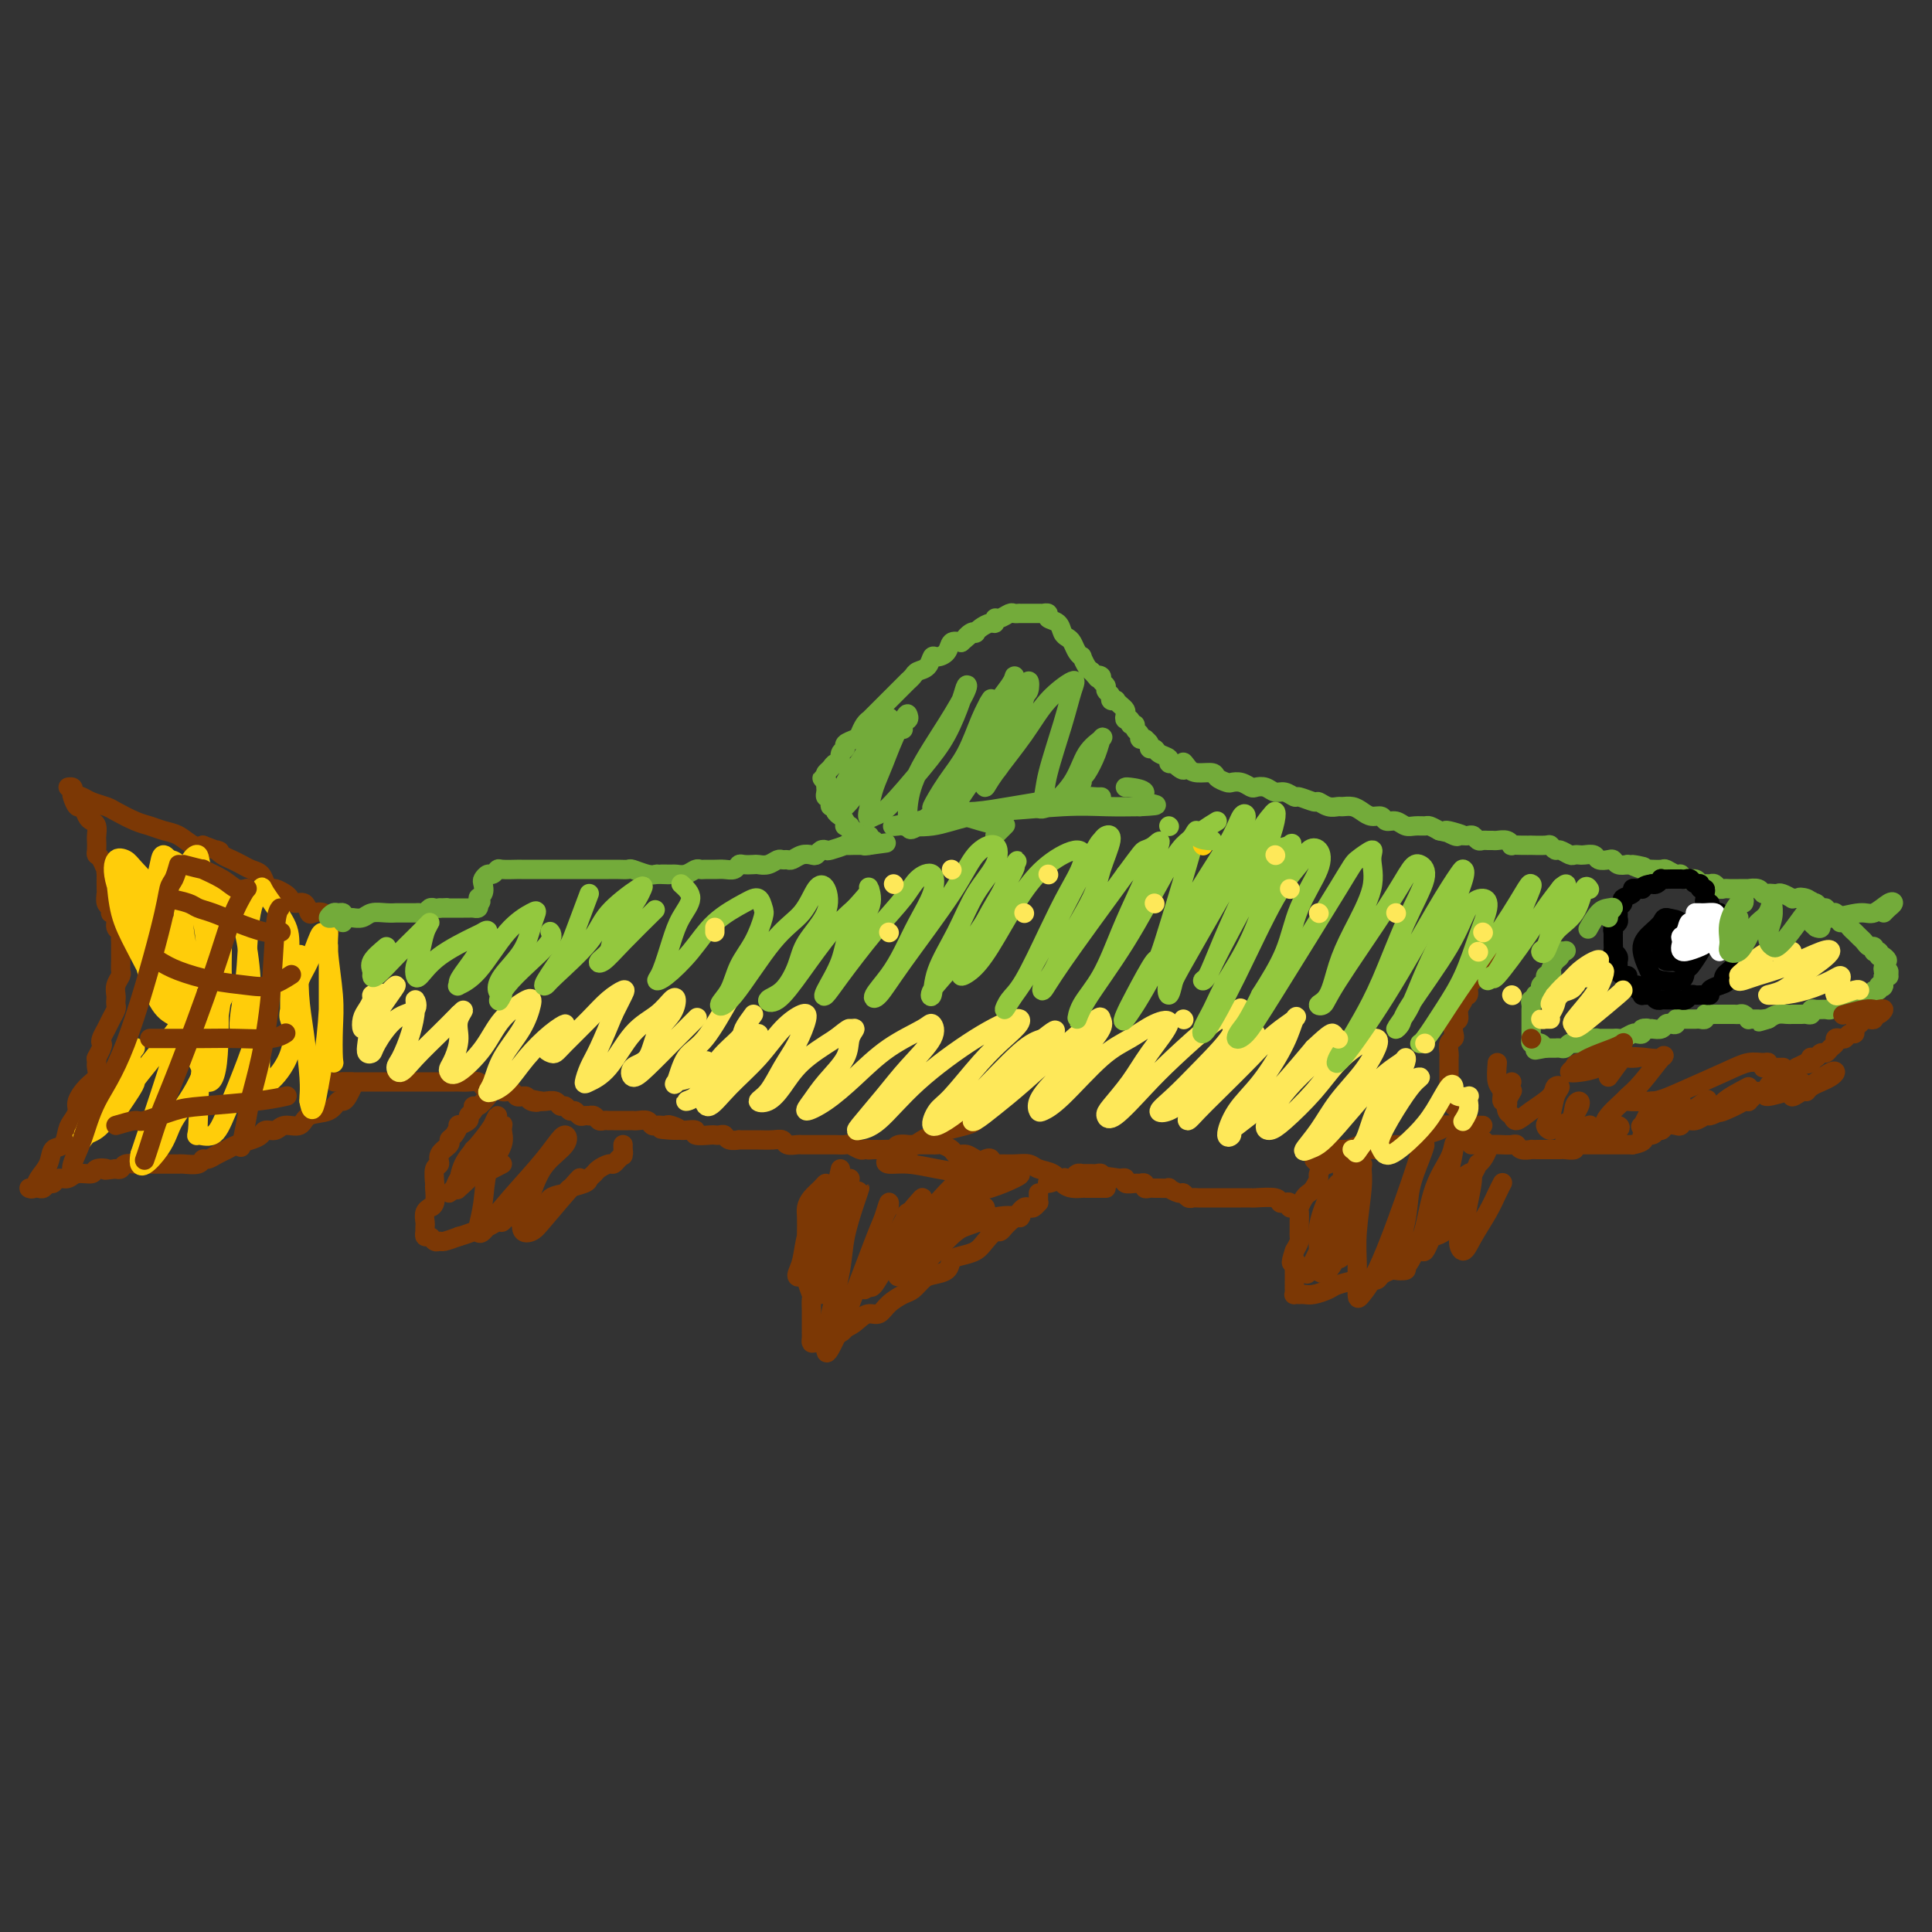 <svg viewBox='0 0 400 400' version='1.1' xmlns='http://www.w3.org/2000/svg' xmlns:xlink='http://www.w3.org/1999/xlink'><rect x="0" y="0" width="400" height="400" fill="#333333" stroke="none"/><g fill='none' stroke='#73AB3A' stroke-width='4' stroke-linecap='round' stroke-linejoin='round'><path d='M181,174c-0.416,-0.030 -0.833,-0.059 -1,0c-0.167,0.059 -0.086,0.208 0,0c0.086,-0.208 0.177,-0.773 0,-1c-0.177,-0.227 -0.621,-0.117 -1,0c-0.379,0.117 -0.694,0.242 -1,0c-0.306,-0.242 -0.604,-0.850 -1,-1c-0.396,-0.150 -0.891,0.157 -1,0c-0.109,-0.157 0.168,-0.777 0,-1c-0.168,-0.223 -0.780,-0.049 -1,0c-0.220,0.049 -0.049,-0.028 0,0c0.049,0.028 -0.024,0.161 0,0c0.024,-0.161 0.146,-0.617 0,-1c-0.146,-0.383 -0.561,-0.694 -1,-1c-0.439,-0.306 -0.901,-0.608 -1,-1c-0.099,-0.392 0.166,-0.875 0,-1c-0.166,-0.125 -0.762,0.107 -1,0c-0.238,-0.107 -0.116,-0.553 0,-1c0.116,-0.447 0.227,-0.893 0,-1c-0.227,-0.107 -0.793,0.126 -1,0c-0.207,-0.126 -0.056,-0.611 0,-1c0.056,-0.389 0.016,-0.683 0,-1c-0.016,-0.317 -0.008,-0.659 0,-1'/><path d='M171,162c-1.551,-1.809 -0.427,-0.331 0,0c0.427,0.331 0.157,-0.484 0,-1c-0.157,-0.516 -0.201,-0.734 0,-1c0.201,-0.266 0.647,-0.582 1,-1c0.353,-0.418 0.615,-0.938 1,-1c0.385,-0.062 0.895,0.334 1,0c0.105,-0.334 -0.193,-1.398 0,-2c0.193,-0.602 0.877,-0.742 1,-1c0.123,-0.258 -0.317,-0.634 0,-1c0.317,-0.366 1.389,-0.723 2,-1c0.611,-0.277 0.759,-0.473 1,-1c0.241,-0.527 0.575,-1.384 1,-2c0.425,-0.616 0.941,-0.992 1,-1c0.059,-0.008 -0.339,0.352 0,0c0.339,-0.352 1.413,-1.417 2,-2c0.587,-0.583 0.686,-0.685 1,-1c0.314,-0.315 0.844,-0.844 1,-1c0.156,-0.156 -0.060,0.060 0,0c0.060,-0.060 0.396,-0.398 1,-1c0.604,-0.602 1.475,-1.470 2,-2c0.525,-0.530 0.704,-0.724 1,-1c0.296,-0.276 0.708,-0.634 1,-1c0.292,-0.366 0.463,-0.741 1,-1c0.537,-0.259 1.438,-0.403 2,-1c0.562,-0.597 0.783,-1.649 1,-2c0.217,-0.351 0.429,-0.001 1,0c0.571,0.001 1.500,-0.346 2,-1c0.500,-0.654 0.571,-1.615 1,-2c0.429,-0.385 1.214,-0.192 2,0'/><path d='M199,133c3.277,-2.797 1.468,-1.288 1,-1c-0.468,0.288 0.403,-0.645 1,-1c0.597,-0.355 0.920,-0.133 1,0c0.080,0.133 -0.084,0.175 0,0c0.084,-0.175 0.417,-0.568 1,-1c0.583,-0.432 1.417,-0.904 2,-1c0.583,-0.096 0.915,0.185 1,0c0.085,-0.185 -0.078,-0.834 0,-1c0.078,-0.166 0.398,0.152 1,0c0.602,-0.152 1.485,-0.773 2,-1c0.515,-0.227 0.663,-0.061 1,0c0.337,0.061 0.864,0.016 1,0c0.136,-0.016 -0.119,-0.004 0,0c0.119,0.004 0.610,0.001 1,0c0.390,-0.001 0.678,-0.000 1,0c0.322,0.000 0.679,-0.001 1,0c0.321,0.001 0.606,0.003 1,0c0.394,-0.003 0.897,-0.013 1,0c0.103,0.013 -0.194,0.049 0,0c0.194,-0.049 0.878,-0.182 1,0c0.122,0.182 -0.318,0.678 0,1c0.318,0.322 1.394,0.471 2,1c0.606,0.529 0.741,1.438 1,2c0.259,0.562 0.643,0.776 1,1c0.357,0.224 0.687,0.459 1,1c0.313,0.541 0.609,1.388 1,2c0.391,0.612 0.878,0.989 1,1c0.122,0.011 -0.121,-0.343 0,0c0.121,0.343 0.606,1.384 1,2c0.394,0.616 0.697,0.808 1,1'/><path d='M226,139c1.863,2.096 1.020,1.335 1,1c-0.020,-0.335 0.783,-0.245 1,0c0.217,0.245 -0.153,0.644 0,1c0.153,0.356 0.830,0.670 1,1c0.170,0.330 -0.165,0.676 0,1c0.165,0.324 0.832,0.626 1,1c0.168,0.374 -0.161,0.821 0,1c0.161,0.179 0.814,0.089 1,0c0.186,-0.089 -0.095,-0.177 0,0c0.095,0.177 0.565,0.621 1,1c0.435,0.379 0.833,0.694 1,1c0.167,0.306 0.101,0.603 0,1c-0.101,0.397 -0.238,0.894 0,1c0.238,0.106 0.853,-0.179 1,0c0.147,0.179 -0.172,0.822 0,1c0.172,0.178 0.834,-0.110 1,0c0.166,0.110 -0.166,0.618 0,1c0.166,0.382 0.828,0.637 1,1c0.172,0.363 -0.146,0.832 0,1c0.146,0.168 0.756,0.035 1,0c0.244,-0.035 0.121,0.028 0,0c-0.121,-0.028 -0.241,-0.148 0,0c0.241,0.148 0.843,0.564 1,1c0.157,0.436 -0.130,0.891 0,1c0.130,0.109 0.679,-0.128 1,0c0.321,0.128 0.416,0.622 1,1c0.584,0.378 1.657,0.640 2,1c0.343,0.360 -0.045,0.817 0,1c0.045,0.183 0.522,0.091 1,0'/><path d='M243,158c3.042,2.896 2.148,0.635 2,0c-0.148,-0.635 0.451,0.355 1,1c0.549,0.645 1.049,0.944 2,1c0.951,0.056 2.351,-0.129 3,0c0.649,0.129 0.545,0.574 1,1c0.455,0.426 1.469,0.832 2,1c0.531,0.168 0.579,0.096 1,0c0.421,-0.096 1.215,-0.218 2,0c0.785,0.218 1.561,0.775 2,1c0.439,0.225 0.542,0.117 1,0c0.458,-0.117 1.272,-0.243 2,0c0.728,0.243 1.368,0.854 2,1c0.632,0.146 1.254,-0.172 2,0c0.746,0.172 1.617,0.834 2,1c0.383,0.166 0.278,-0.166 1,0c0.722,0.166 2.273,0.829 3,1c0.727,0.171 0.632,-0.151 1,0c0.368,0.151 1.201,0.775 2,1c0.799,0.225 1.565,0.050 2,0c0.435,-0.050 0.540,0.024 1,0c0.460,-0.024 1.274,-0.146 2,0c0.726,0.146 1.363,0.560 2,1c0.637,0.440 1.273,0.906 2,1c0.727,0.094 1.545,-0.185 2,0c0.455,0.185 0.545,0.834 1,1c0.455,0.166 1.273,-0.153 2,0c0.727,0.153 1.363,0.776 2,1c0.637,0.224 1.274,0.050 2,0c0.726,-0.050 1.542,0.025 2,0c0.458,-0.025 0.560,-0.150 1,0c0.440,0.150 1.220,0.575 2,1'/><path d='M298,172c8.914,2.105 3.698,0.368 2,0c-1.698,-0.368 0.122,0.632 1,1c0.878,0.368 0.812,0.102 1,0c0.188,-0.102 0.628,-0.041 1,0c0.372,0.041 0.677,0.064 1,0c0.323,-0.064 0.664,-0.213 1,0c0.336,0.213 0.666,0.789 1,1c0.334,0.211 0.670,0.055 1,0c0.330,-0.055 0.653,-0.011 1,0c0.347,0.011 0.719,-0.011 1,0c0.281,0.011 0.473,0.056 1,0c0.527,-0.056 1.389,-0.211 2,0c0.611,0.211 0.970,0.789 1,1c0.030,0.211 -0.269,0.057 0,0c0.269,-0.057 1.104,-0.016 2,0c0.896,0.016 1.851,0.008 2,0c0.149,-0.008 -0.508,-0.017 0,0c0.508,0.017 2.181,0.061 3,0c0.819,-0.061 0.783,-0.227 1,0c0.217,0.227 0.688,0.845 1,1c0.312,0.155 0.464,-0.154 1,0c0.536,0.154 1.457,0.772 2,1c0.543,0.228 0.708,0.065 1,0c0.292,-0.065 0.712,-0.031 1,0c0.288,0.031 0.444,0.060 1,0c0.556,-0.060 1.510,-0.209 2,0c0.490,0.209 0.515,0.774 1,1c0.485,0.226 1.429,0.112 2,0c0.571,-0.112 0.769,-0.222 1,0c0.231,0.222 0.495,0.778 1,1c0.505,0.222 1.253,0.111 2,0'/><path d='M337,179c6.150,1.022 2.024,0.078 1,0c-1.024,-0.078 1.053,0.712 2,1c0.947,0.288 0.763,0.076 1,0c0.237,-0.076 0.893,-0.016 1,0c0.107,0.016 -0.336,-0.011 0,0c0.336,0.011 1.451,0.059 2,0c0.549,-0.059 0.532,-0.227 1,0c0.468,0.227 1.421,0.849 2,1c0.579,0.151 0.785,-0.170 1,0c0.215,0.170 0.439,0.830 1,1c0.561,0.170 1.460,-0.152 2,0c0.540,0.152 0.722,0.776 1,1c0.278,0.224 0.652,0.046 1,0c0.348,-0.046 0.670,0.040 1,0c0.330,-0.040 0.668,-0.207 1,0c0.332,0.207 0.657,0.787 1,1c0.343,0.213 0.703,0.057 1,0c0.297,-0.057 0.531,-0.016 1,0c0.469,0.016 1.172,0.008 2,0c0.828,-0.008 1.780,-0.016 2,0c0.220,0.016 -0.292,0.057 0,0c0.292,-0.057 1.388,-0.211 2,0c0.612,0.211 0.740,0.788 1,1c0.260,0.212 0.652,0.061 1,0c0.348,-0.061 0.653,-0.030 1,0c0.347,0.030 0.737,0.061 1,0c0.263,-0.061 0.400,-0.212 1,0c0.600,0.212 1.661,0.788 2,1c0.339,0.212 -0.046,0.061 0,0c0.046,-0.061 0.523,-0.030 1,0'/><path d='M372,186c5.598,1.099 2.091,0.346 1,0c-1.091,-0.346 0.232,-0.285 1,0c0.768,0.285 0.980,0.793 1,1c0.020,0.207 -0.153,0.112 0,0c0.153,-0.112 0.632,-0.240 1,0c0.368,0.240 0.624,0.849 1,1c0.376,0.151 0.872,-0.155 1,0c0.128,0.155 -0.110,0.773 0,1c0.110,0.227 0.569,0.064 1,0c0.431,-0.064 0.833,-0.027 1,0c0.167,0.027 0.100,0.045 0,0c-0.100,-0.045 -0.234,-0.153 0,0c0.234,0.153 0.837,0.567 1,1c0.163,0.433 -0.115,0.886 0,1c0.115,0.114 0.622,-0.110 1,0c0.378,0.110 0.626,0.554 1,1c0.374,0.446 0.873,0.894 1,1c0.127,0.106 -0.120,-0.130 0,0c0.120,0.130 0.606,0.627 1,1c0.394,0.373 0.694,0.622 1,1c0.306,0.378 0.617,0.886 1,1c0.383,0.114 0.838,-0.166 1,0c0.162,0.166 0.029,0.779 0,1c-0.029,0.221 0.044,0.049 0,0c-0.044,-0.049 -0.204,0.025 0,0c0.204,-0.025 0.773,-0.150 1,0c0.227,0.150 0.114,0.575 0,1'/><path d='M389,198c2.858,1.807 1.502,0.326 1,0c-0.502,-0.326 -0.149,0.505 0,1c0.149,0.495 0.093,0.655 0,1c-0.093,0.345 -0.225,0.876 0,1c0.225,0.124 0.806,-0.160 1,0c0.194,0.160 -0.001,0.764 0,1c0.001,0.236 0.196,0.105 0,0c-0.196,-0.105 -0.784,-0.182 -1,0c-0.216,0.182 -0.062,0.623 0,1c0.062,0.377 0.031,0.688 0,1'/><path d='M390,204c-0.089,0.863 -0.811,0.021 -1,0c-0.189,-0.021 0.157,0.778 0,1c-0.157,0.222 -0.815,-0.133 -1,0c-0.185,0.133 0.104,0.754 0,1c-0.104,0.246 -0.601,0.118 -1,0c-0.399,-0.118 -0.699,-0.224 -1,0c-0.301,0.224 -0.605,0.778 -1,1c-0.395,0.222 -0.883,0.111 -1,0c-0.117,-0.111 0.137,-0.222 0,0c-0.137,0.222 -0.666,0.777 -1,1c-0.334,0.223 -0.474,0.112 -1,0c-0.526,-0.112 -1.437,-0.227 -2,0c-0.563,0.227 -0.777,0.797 -1,1c-0.223,0.203 -0.455,0.040 -1,0c-0.545,-0.040 -1.403,0.042 -2,0c-0.597,-0.042 -0.933,-0.207 -1,0c-0.067,0.207 0.136,0.788 0,1c-0.136,0.212 -0.610,0.057 -1,0c-0.390,-0.057 -0.695,-0.015 -1,0c-0.305,0.015 -0.609,0.003 -1,0c-0.391,-0.003 -0.867,0.002 -1,0c-0.133,-0.002 0.078,-0.011 0,0c-0.078,0.011 -0.444,0.041 -1,0c-0.556,-0.041 -1.302,-0.155 -2,0c-0.698,0.155 -1.349,0.577 -2,1'/><path d='M366,211c-3.665,1.083 -0.828,0.290 0,0c0.828,-0.290 -0.352,-0.077 -1,0c-0.648,0.077 -0.765,0.017 -1,0c-0.235,-0.017 -0.588,0.010 -1,0c-0.412,-0.010 -0.883,-0.055 -1,0c-0.117,0.055 0.118,0.211 0,0c-0.118,-0.211 -0.591,-0.789 -1,-1c-0.409,-0.211 -0.753,-0.057 -1,0c-0.247,0.057 -0.395,0.015 -1,0c-0.605,-0.015 -1.667,-0.004 -2,0c-0.333,0.004 0.065,0.000 0,0c-0.065,-0.000 -0.591,0.004 -1,0c-0.409,-0.004 -0.701,-0.015 -1,0c-0.299,0.015 -0.605,0.057 -1,0c-0.395,-0.057 -0.879,-0.211 -1,0c-0.121,0.211 0.123,0.789 0,1c-0.123,0.211 -0.611,0.057 -1,0c-0.389,-0.057 -0.677,-0.015 -1,0c-0.323,0.015 -0.679,0.003 -1,0c-0.321,-0.003 -0.607,0.003 -1,0c-0.393,-0.003 -0.893,-0.015 -1,0c-0.107,0.015 0.178,0.055 0,0c-0.178,-0.055 -0.821,-0.207 -1,0c-0.179,0.207 0.104,0.774 0,1c-0.104,0.226 -0.595,0.112 -1,0c-0.405,-0.112 -0.724,-0.223 -1,0c-0.276,0.223 -0.507,0.778 -1,1c-0.493,0.222 -1.246,0.111 -2,0'/><path d='M342,213c-3.875,0.325 -1.562,0.139 -1,0c0.562,-0.139 -0.627,-0.230 -1,0c-0.373,0.230 0.069,0.779 0,1c-0.069,0.221 -0.648,0.112 -1,0c-0.352,-0.112 -0.476,-0.226 -1,0c-0.524,0.226 -1.450,0.793 -2,1c-0.550,0.207 -0.726,0.055 -1,0c-0.274,-0.055 -0.647,-0.015 -1,0c-0.353,0.015 -0.687,0.003 -1,0c-0.313,-0.003 -0.605,0.003 -1,0c-0.395,-0.003 -0.894,-0.015 -1,0c-0.106,0.015 0.180,0.057 0,0c-0.180,-0.057 -0.827,-0.211 -1,0c-0.173,0.211 0.126,0.789 0,1c-0.126,0.211 -0.678,0.056 -1,0c-0.322,-0.056 -0.415,-0.011 -1,0c-0.585,0.011 -1.662,-0.011 -2,0c-0.338,0.011 0.063,0.056 0,0c-0.063,-0.056 -0.590,-0.211 -1,0c-0.410,0.211 -0.701,0.789 -1,1c-0.299,0.211 -0.605,0.057 -1,0c-0.395,-0.057 -0.879,-0.015 -1,0c-0.121,0.015 0.121,0.004 0,0c-0.121,-0.004 -0.606,-0.001 -1,0c-0.394,0.001 -0.697,0.001 -1,0'/><path d='M320,217c-3.642,0.678 -1.746,0.374 -1,0c0.746,-0.374 0.344,-0.818 0,-1c-0.344,-0.182 -0.628,-0.100 -1,0c-0.372,0.100 -0.832,0.220 -1,0c-0.168,-0.220 -0.045,-0.780 0,-1c0.045,-0.220 0.012,-0.100 0,0c-0.012,0.100 -0.003,0.181 0,0c0.003,-0.181 0.001,-0.622 0,-1c-0.001,-0.378 -0.000,-0.693 0,-1c0.000,-0.307 -0.000,-0.607 0,-1c0.000,-0.393 0.000,-0.878 0,-1c-0.000,-0.122 -0.001,0.121 0,0c0.001,-0.121 0.004,-0.606 0,-1c-0.004,-0.394 -0.015,-0.698 0,-1c0.015,-0.302 0.055,-0.602 0,-1c-0.055,-0.398 -0.207,-0.894 0,-1c0.207,-0.106 0.772,0.179 1,0c0.228,-0.179 0.118,-0.821 0,-1c-0.118,-0.179 -0.242,0.106 0,0c0.242,-0.106 0.852,-0.603 1,-1c0.148,-0.397 -0.167,-0.694 0,-1c0.167,-0.306 0.814,-0.621 1,-1c0.186,-0.379 -0.090,-0.823 0,-1c0.090,-0.177 0.545,-0.089 1,0'/><path d='M321,202c0.576,-0.891 0.015,-0.617 0,-1c-0.015,-0.383 0.515,-1.423 1,-2c0.485,-0.577 0.925,-0.692 1,-1c0.075,-0.308 -0.217,-0.810 0,-1c0.217,-0.190 0.941,-0.069 1,0c0.059,0.069 -0.548,0.085 -1,0c-0.452,-0.085 -0.750,-0.270 -1,0c-0.250,0.270 -0.452,0.996 0,1c0.452,0.004 1.558,-0.713 2,-1c0.442,-0.287 0.221,-0.143 0,0'/></g>
<g fill='none' stroke='#7C3805' stroke-width='4' stroke-linecap='round' stroke-linejoin='round'><path d='M309,199c-0.408,-0.117 -0.816,-0.235 -1,0c-0.184,0.235 -0.144,0.821 0,1c0.144,0.179 0.394,-0.049 0,0c-0.394,0.049 -1.430,0.377 -2,1c-0.570,0.623 -0.673,1.542 -1,2c-0.327,0.458 -0.876,0.454 -1,1c-0.124,0.546 0.178,1.642 0,2c-0.178,0.358 -0.836,-0.021 -1,0c-0.164,0.021 0.166,0.443 0,1c-0.166,0.557 -0.828,1.249 -1,2c-0.172,0.751 0.146,1.562 0,2c-0.146,0.438 -0.757,0.502 -1,1c-0.243,0.498 -0.118,1.429 0,2c0.118,0.571 0.228,0.781 0,1c-0.228,0.219 -0.793,0.448 -1,1c-0.207,0.552 -0.056,1.428 0,2c0.056,0.572 0.015,0.839 0,1c-0.015,0.161 -0.005,0.214 0,1c0.005,0.786 0.005,2.305 0,3c-0.005,0.695 -0.017,0.568 0,1c0.017,0.432 0.061,1.424 0,2c-0.061,0.576 -0.226,0.735 0,1c0.226,0.265 0.845,0.634 1,1c0.155,0.366 -0.154,0.727 0,1c0.154,0.273 0.772,0.458 1,1c0.228,0.542 0.065,1.441 0,2c-0.065,0.559 -0.033,0.780 0,1'/><path d='M302,233c0.553,2.332 0.936,0.662 1,0c0.064,-0.662 -0.190,-0.317 0,0c0.190,0.317 0.824,0.606 1,1c0.176,0.394 -0.107,0.894 0,1c0.107,0.106 0.605,-0.182 1,0c0.395,0.182 0.686,0.833 1,1c0.314,0.167 0.651,-0.151 1,0c0.349,0.151 0.710,0.772 1,1c0.290,0.228 0.510,0.065 1,0c0.490,-0.065 1.249,-0.031 2,0c0.751,0.031 1.492,0.061 2,0c0.508,-0.061 0.782,-0.212 1,0c0.218,0.212 0.382,0.789 1,1c0.618,0.211 1.692,0.057 2,0c0.308,-0.057 -0.149,-0.015 0,0c0.149,0.015 0.903,0.004 2,0c1.097,-0.004 2.536,0.000 3,0c0.464,-0.000 -0.048,-0.004 0,0c0.048,0.004 0.657,0.015 1,0c0.343,-0.015 0.419,-0.057 1,0c0.581,0.057 1.665,0.211 2,0c0.335,-0.211 -0.081,-0.789 0,-1c0.081,-0.211 0.659,-0.057 1,0c0.341,0.057 0.444,0.015 1,0c0.556,-0.015 1.563,-0.004 2,0c0.437,0.004 0.302,0.001 1,0c0.698,-0.001 2.228,-0.000 3,0c0.772,0.000 0.784,0.000 1,0c0.216,-0.000 0.635,-0.000 1,0c0.365,0.000 0.676,0.000 1,0c0.324,-0.000 0.662,-0.000 1,0'/><path d='M338,237c3.593,-0.625 2.075,-1.688 2,-2c-0.075,-0.312 1.293,0.126 2,0c0.707,-0.126 0.753,-0.817 1,-1c0.247,-0.183 0.695,0.143 1,0c0.305,-0.143 0.466,-0.755 1,-1c0.534,-0.245 1.443,-0.122 2,0c0.557,0.122 0.764,0.244 1,0c0.236,-0.244 0.501,-0.853 1,-1c0.499,-0.147 1.233,0.167 2,0c0.767,-0.167 1.567,-0.814 2,-1c0.433,-0.186 0.497,0.090 1,0c0.503,-0.090 1.444,-0.546 2,-1c0.556,-0.454 0.726,-0.906 1,-1c0.274,-0.094 0.652,0.171 1,0c0.348,-0.171 0.667,-0.777 1,-1c0.333,-0.223 0.681,-0.062 1,0c0.319,0.062 0.610,0.027 1,0c0.390,-0.027 0.878,-0.045 1,0c0.122,0.045 -0.121,0.151 0,0c0.121,-0.151 0.606,-0.561 1,-1c0.394,-0.439 0.696,-0.906 1,-1c0.304,-0.094 0.610,0.185 1,0c0.390,-0.185 0.865,-0.833 1,-1c0.135,-0.167 -0.070,0.147 0,0c0.070,-0.147 0.415,-0.757 1,-1c0.585,-0.243 1.410,-0.121 2,0c0.590,0.121 0.945,0.240 1,0c0.055,-0.240 -0.192,-0.837 0,-1c0.192,-0.163 0.821,0.110 1,0c0.179,-0.110 -0.092,-0.603 0,-1c0.092,-0.397 0.546,-0.699 1,-1'/><path d='M372,221c5.653,-2.718 2.786,-1.512 2,-1c-0.786,0.512 0.510,0.329 1,0c0.490,-0.329 0.173,-0.805 0,-1c-0.173,-0.195 -0.201,-0.108 0,0c0.201,0.108 0.632,0.236 1,0c0.368,-0.236 0.672,-0.838 1,-1c0.328,-0.162 0.679,0.114 1,0c0.321,-0.114 0.611,-0.618 1,-1c0.389,-0.382 0.878,-0.642 1,-1c0.122,-0.358 -0.121,-0.813 0,-1c0.121,-0.187 0.606,-0.106 1,0c0.394,0.106 0.697,0.236 1,0c0.303,-0.236 0.606,-0.837 1,-1c0.394,-0.163 0.879,0.114 1,0c0.121,-0.114 -0.121,-0.618 0,-1c0.121,-0.382 0.606,-0.642 1,-1c0.394,-0.358 0.697,-0.813 1,-1c0.303,-0.187 0.608,-0.106 1,0c0.392,0.106 0.873,0.239 1,0c0.127,-0.239 -0.098,-0.848 0,-1c0.098,-0.152 0.520,0.155 1,0c0.480,-0.155 1.018,-0.770 1,-1c-0.018,-0.230 -0.590,-0.076 -1,0c-0.410,0.076 -0.656,0.072 -1,0c-0.344,-0.072 -0.785,-0.212 -2,0c-1.215,0.212 -3.204,0.775 -4,1c-0.796,0.225 -0.398,0.113 0,0'/><path d='M273,241c-0.503,-0.447 -1.006,-0.894 -1,-1c0.006,-0.106 0.521,0.129 1,0c0.479,-0.129 0.922,-0.622 2,-1c1.078,-0.378 2.793,-0.640 4,-1c1.207,-0.360 1.908,-0.817 3,-1c1.092,-0.183 2.575,-0.090 4,0c1.425,0.090 2.790,0.178 4,0c1.210,-0.178 2.263,-0.622 3,-1c0.737,-0.378 1.156,-0.690 2,-1c0.844,-0.310 2.113,-0.619 3,-1c0.887,-0.381 1.391,-0.834 2,-1c0.609,-0.166 1.324,-0.044 2,0c0.676,0.044 1.313,0.012 2,0c0.687,-0.012 1.423,-0.003 2,0c0.577,0.003 0.993,-0.000 1,0c0.007,0.000 -0.396,0.003 -1,0c-0.604,-0.003 -1.408,-0.012 -2,0c-0.592,0.012 -0.971,0.045 -2,0c-1.029,-0.045 -2.710,-0.167 -4,0c-1.290,0.167 -2.191,0.622 -3,1c-0.809,0.378 -1.525,0.679 -2,1c-0.475,0.321 -0.707,0.663 -1,1c-0.293,0.337 -0.646,0.668 -1,1'/><path d='M291,237c-2.594,0.558 -1.579,-0.047 -2,0c-0.421,0.047 -2.277,0.745 -3,1c-0.723,0.255 -0.312,0.068 -1,0c-0.688,-0.068 -2.474,-0.018 -3,0c-0.526,0.018 0.210,0.005 0,0c-0.210,-0.005 -1.365,-0.001 -2,0c-0.635,0.001 -0.748,-0.001 -1,0c-0.252,0.001 -0.642,0.003 -1,0c-0.358,-0.003 -0.685,-0.012 -1,0c-0.315,0.012 -0.619,0.045 -1,0c-0.381,-0.045 -0.838,-0.169 -1,0c-0.162,0.169 -0.028,0.632 0,1c0.028,0.368 -0.049,0.642 0,1c0.049,0.358 0.224,0.802 0,1c-0.224,0.198 -0.848,0.151 -1,0c-0.152,-0.151 0.166,-0.405 0,0c-0.166,0.405 -0.818,1.469 -1,2c-0.182,0.531 0.105,0.527 0,1c-0.105,0.473 -0.603,1.421 -1,2c-0.397,0.579 -0.695,0.788 -1,1c-0.305,0.212 -0.618,0.428 -1,1c-0.382,0.572 -0.835,1.501 -1,2c-0.165,0.499 -0.044,0.567 0,1c0.044,0.433 0.009,1.232 0,2c-0.009,0.768 0.008,1.505 0,2c-0.008,0.495 -0.041,0.749 0,1c0.041,0.251 0.154,0.500 0,1c-0.154,0.500 -0.577,1.250 -1,2'/><path d='M268,259c-1.238,3.658 -0.332,2.304 0,2c0.332,-0.304 0.089,0.442 0,1c-0.089,0.558 -0.024,0.926 0,1c0.024,0.074 0.007,-0.148 0,0c-0.007,0.148 -0.003,0.667 0,1c0.003,0.333 0.005,0.482 0,1c-0.005,0.518 -0.016,1.407 0,2c0.016,0.593 0.059,0.891 0,1c-0.059,0.109 -0.221,0.030 0,0c0.221,-0.030 0.826,-0.011 1,0c0.174,0.011 -0.083,0.014 0,0c0.083,-0.014 0.505,-0.046 1,0c0.495,0.046 1.063,0.170 2,0c0.937,-0.170 2.244,-0.633 3,-1c0.756,-0.367 0.961,-0.637 2,-1c1.039,-0.363 2.912,-0.819 4,-1c1.088,-0.181 1.389,-0.087 2,0c0.611,0.087 1.530,0.167 2,0c0.470,-0.167 0.489,-0.583 1,-1c0.511,-0.417 1.512,-0.836 2,-1c0.488,-0.164 0.463,-0.073 1,0c0.537,0.073 1.635,0.126 2,0c0.365,-0.126 -0.004,-0.433 0,-1c0.004,-0.567 0.381,-1.395 1,-2c0.619,-0.605 1.479,-0.987 2,-1c0.521,-0.013 0.703,0.345 1,0c0.297,-0.345 0.709,-1.391 1,-2c0.291,-0.609 0.459,-0.782 1,-1c0.541,-0.218 1.453,-0.482 2,-1c0.547,-0.518 0.728,-1.291 1,-2c0.272,-0.709 0.636,-1.355 1,-2'/><path d='M301,251c2.658,-2.301 1.303,-1.053 1,-1c-0.303,0.053 0.444,-1.090 1,-2c0.556,-0.910 0.919,-1.588 1,-2c0.081,-0.412 -0.119,-0.557 0,-1c0.119,-0.443 0.557,-1.183 1,-2c0.443,-0.817 0.889,-1.711 1,-2c0.111,-0.289 -0.115,0.028 0,0c0.115,-0.028 0.572,-0.400 1,-1c0.428,-0.600 0.828,-1.429 1,-2c0.172,-0.571 0.116,-0.885 0,-1c-0.116,-0.115 -0.291,-0.031 0,0c0.291,0.031 1.048,0.008 1,0c-0.048,-0.008 -0.899,-0.002 -1,0c-0.101,0.002 0.550,0.001 0,0c-0.550,-0.001 -2.300,-0.000 -3,0c-0.700,0.000 -0.350,0.000 0,0'/><path d='M268,250c-0.445,0.111 -0.890,0.222 -1,0c-0.110,-0.222 0.114,-0.777 0,-1c-0.114,-0.223 -0.565,-0.112 -1,0c-0.435,0.112 -0.855,0.226 -1,0c-0.145,-0.226 -0.017,-0.793 -1,-1c-0.983,-0.207 -3.078,-0.056 -4,0c-0.922,0.056 -0.671,0.015 -1,0c-0.329,-0.015 -1.239,-0.004 -2,0c-0.761,0.004 -1.373,0.001 -2,0c-0.627,-0.001 -1.267,-0.001 -2,0c-0.733,0.001 -1.558,0.001 -2,0c-0.442,-0.001 -0.500,-0.004 -1,0c-0.500,0.004 -1.442,0.016 -2,0c-0.558,-0.016 -0.732,-0.061 -1,0c-0.268,0.061 -0.630,0.227 -1,0c-0.370,-0.227 -0.747,-0.845 -1,-1c-0.253,-0.155 -0.382,0.155 -1,0c-0.618,-0.155 -1.723,-0.774 -2,-1c-0.277,-0.226 0.276,-0.060 0,0c-0.276,0.060 -1.379,0.012 -2,0c-0.621,-0.012 -0.758,0.011 -1,0c-0.242,-0.011 -0.588,-0.056 -1,0c-0.412,0.056 -0.889,0.212 -1,0c-0.111,-0.212 0.143,-0.793 0,-1c-0.143,-0.207 -0.682,-0.042 -1,0c-0.318,0.042 -0.415,-0.040 -1,0c-0.585,0.040 -1.657,0.203 -2,0c-0.343,-0.203 0.045,-0.772 0,-1c-0.045,-0.228 -0.522,-0.114 -1,0'/><path d='M232,244c-5.979,-0.924 -2.925,-0.233 -2,0c0.925,0.233 -0.277,0.010 -1,0c-0.723,-0.010 -0.967,0.193 -1,0c-0.033,-0.193 0.145,-0.784 0,-1c-0.145,-0.216 -0.612,-0.058 -1,0c-0.388,0.058 -0.695,0.014 -1,0c-0.305,-0.014 -0.607,-0.000 -1,0c-0.393,0.000 -0.879,-0.014 -1,0c-0.121,0.014 0.121,0.056 0,0c-0.121,-0.056 -0.606,-0.211 -1,0c-0.394,0.211 -0.697,0.789 -1,1c-0.303,0.211 -0.605,0.055 -1,0c-0.395,-0.055 -0.883,-0.010 -1,0c-0.117,0.010 0.137,-0.015 0,0c-0.137,0.015 -0.667,0.070 -1,0c-0.333,-0.070 -0.471,-0.266 -1,0c-0.529,0.266 -1.450,0.995 -1,1c0.450,0.005 2.271,-0.713 3,-1c0.729,-0.287 0.364,-0.144 0,0'/><path d='M171,246c0.061,-0.489 0.121,-0.977 0,-1c-0.121,-0.023 -0.425,0.421 -1,1c-0.575,0.579 -1.422,1.294 -2,2c-0.578,0.706 -0.887,1.404 -1,2c-0.113,0.596 -0.030,1.090 0,2c0.030,0.910 0.007,2.234 0,3c-0.007,0.766 0.002,0.972 0,2c-0.002,1.028 -0.015,2.876 0,4c0.015,1.124 0.056,1.524 0,2c-0.056,0.476 -0.211,1.030 0,2c0.211,0.970 0.789,2.358 1,3c0.211,0.642 0.057,0.539 0,1c-0.057,0.461 -0.015,1.485 0,2c0.015,0.515 0.004,0.519 0,1c-0.004,0.481 -0.002,1.439 0,2c0.002,0.561 0.002,0.724 0,1c-0.002,0.276 -0.008,0.663 0,1c0.008,0.337 0.028,0.623 0,1c-0.028,0.377 -0.106,0.844 0,1c0.106,0.156 0.396,0.000 1,0c0.604,-0.000 1.523,0.155 2,0c0.477,-0.155 0.513,-0.619 1,-1c0.487,-0.381 1.425,-0.680 2,-1c0.575,-0.320 0.788,-0.660 1,-1'/><path d='M175,275c1.668,-0.695 2.337,-1.433 3,-2c0.663,-0.567 1.318,-0.963 2,-1c0.682,-0.037 1.390,0.285 2,0c0.610,-0.285 1.121,-1.176 2,-2c0.879,-0.824 2.127,-1.582 3,-2c0.873,-0.418 1.371,-0.497 2,-1c0.629,-0.503 1.389,-1.430 2,-2c0.611,-0.570 1.074,-0.782 2,-1c0.926,-0.218 2.317,-0.442 3,-1c0.683,-0.558 0.659,-1.450 1,-2c0.341,-0.550 1.047,-0.760 2,-1c0.953,-0.240 2.153,-0.512 3,-1c0.847,-0.488 1.340,-1.191 2,-2c0.660,-0.809 1.486,-1.722 2,-2c0.514,-0.278 0.716,0.079 1,0c0.284,-0.079 0.650,-0.595 1,-1c0.350,-0.405 0.685,-0.701 1,-1c0.315,-0.299 0.609,-0.602 1,-1c0.391,-0.398 0.878,-0.890 1,-1c0.122,-0.110 -0.121,0.163 0,0c0.121,-0.163 0.607,-0.761 1,-1c0.393,-0.239 0.694,-0.119 1,0c0.306,0.119 0.618,0.239 1,0c0.382,-0.239 0.834,-0.835 1,-1c0.166,-0.165 0.044,0.100 0,0c-0.044,-0.100 -0.012,-0.565 0,-1c0.012,-0.435 0.003,-0.838 0,-1c-0.003,-0.162 -0.002,-0.081 0,0'/><path d='M229,246c-0.365,0.000 -0.731,0.001 -1,0c-0.269,-0.001 -0.443,-0.002 -1,0c-0.557,0.002 -1.499,0.008 -2,0c-0.501,-0.008 -0.561,-0.029 -1,0c-0.439,0.029 -1.258,0.109 -2,0c-0.742,-0.109 -1.409,-0.407 -2,-1c-0.591,-0.593 -1.107,-1.479 -2,-2c-0.893,-0.521 -2.163,-0.675 -3,-1c-0.837,-0.325 -1.239,-0.822 -2,-1c-0.761,-0.178 -1.880,-0.038 -3,0c-1.120,0.038 -2.240,-0.028 -3,0c-0.760,0.028 -1.158,0.148 -2,0c-0.842,-0.148 -2.127,-0.565 -3,-1c-0.873,-0.435 -1.333,-0.887 -2,-1c-0.667,-0.113 -1.540,0.113 -2,0c-0.460,-0.113 -0.505,-0.566 -1,-1c-0.495,-0.434 -1.440,-0.848 -2,-1c-0.560,-0.152 -0.736,-0.041 -1,0c-0.264,0.041 -0.615,0.011 -1,0c-0.385,-0.011 -0.803,-0.004 -1,0c-0.197,0.004 -0.171,0.005 -1,0c-0.829,-0.005 -2.512,-0.015 -3,0c-0.488,0.015 0.221,0.057 0,0c-0.221,-0.057 -1.371,-0.211 -2,0c-0.629,0.211 -0.736,0.789 -1,1c-0.264,0.211 -0.687,0.057 -1,0c-0.313,-0.057 -0.518,-0.016 -1,0c-0.482,0.016 -1.241,0.008 -2,0'/><path d='M181,238c-2.340,0.159 -1.189,0.057 -1,0c0.189,-0.057 -0.583,-0.068 -1,0c-0.417,0.068 -0.479,0.214 -1,0c-0.521,-0.214 -1.502,-0.789 -2,-1c-0.498,-0.211 -0.514,-0.056 -1,0c-0.486,0.056 -1.442,0.015 -2,0c-0.558,-0.015 -0.717,-0.004 -1,0c-0.283,0.004 -0.691,0.001 -1,0c-0.309,-0.001 -0.521,0.001 -1,0c-0.479,-0.001 -1.227,-0.004 -2,0c-0.773,0.004 -1.571,0.015 -2,0c-0.429,-0.015 -0.490,-0.057 -1,0c-0.510,0.057 -1.471,0.211 -2,0c-0.529,-0.211 -0.627,-0.789 -1,-1c-0.373,-0.211 -1.022,-0.057 -2,0c-0.978,0.057 -2.285,0.015 -3,0c-0.715,-0.015 -0.839,-0.003 -1,0c-0.161,0.003 -0.358,-0.003 -1,0c-0.642,0.003 -1.730,0.015 -2,0c-0.270,-0.015 0.278,-0.056 0,0c-0.278,0.056 -1.381,0.211 -2,0c-0.619,-0.211 -0.752,-0.788 -1,-1c-0.248,-0.212 -0.611,-0.061 -1,0c-0.389,0.061 -0.805,0.030 -1,0c-0.195,-0.030 -0.171,-0.061 -1,0c-0.829,0.061 -2.512,0.212 -3,0c-0.488,-0.212 0.220,-0.789 0,-1c-0.220,-0.211 -1.367,-0.057 -2,0c-0.633,0.057 -0.752,0.016 -1,0c-0.248,-0.016 -0.624,-0.008 -1,0'/><path d='M140,234c-6.295,-0.558 -1.532,0.046 0,0c1.532,-0.046 -0.167,-0.743 -1,-1c-0.833,-0.257 -0.800,-0.073 -1,0c-0.200,0.073 -0.635,0.034 -1,0c-0.365,-0.034 -0.662,-0.062 -1,0c-0.338,0.062 -0.717,0.213 -1,0c-0.283,-0.213 -0.471,-0.789 -1,-1c-0.529,-0.211 -1.399,-0.057 -2,0c-0.601,0.057 -0.935,0.015 -1,0c-0.065,-0.015 0.137,-0.004 0,0c-0.137,0.004 -0.615,0.001 -1,0c-0.385,-0.001 -0.677,-0.000 -1,0c-0.323,0.000 -0.678,-0.000 -1,0c-0.322,0.000 -0.611,0.001 -1,0c-0.389,-0.001 -0.877,-0.004 -1,0c-0.123,0.004 0.121,0.015 0,0c-0.121,-0.015 -0.606,-0.057 -1,0c-0.394,0.057 -0.697,0.211 -1,0c-0.303,-0.211 -0.606,-0.788 -1,-1c-0.394,-0.212 -0.879,-0.061 -1,0c-0.121,0.061 0.122,0.032 0,0c-0.122,-0.032 -0.610,-0.065 -1,0c-0.390,0.065 -0.682,0.229 -1,0c-0.318,-0.229 -0.662,-0.850 -1,-1c-0.338,-0.150 -0.672,0.170 -1,0c-0.328,-0.170 -0.651,-0.830 -1,-1c-0.349,-0.170 -0.722,0.150 -1,0c-0.278,-0.150 -0.459,-0.771 -1,-1c-0.541,-0.229 -1.440,-0.065 -2,0c-0.560,0.065 -0.780,0.033 -1,0'/><path d='M112,228c-4.509,-0.945 -1.782,-0.306 -1,0c0.782,0.306 -0.382,0.279 -1,0c-0.618,-0.279 -0.689,-0.811 -1,-1c-0.311,-0.189 -0.861,-0.036 -1,0c-0.139,0.036 0.132,-0.047 0,0c-0.132,0.047 -0.669,0.222 -1,0c-0.331,-0.222 -0.456,-0.843 -1,-1c-0.544,-0.157 -1.507,0.150 -2,0c-0.493,-0.150 -0.516,-0.758 -1,-1c-0.484,-0.242 -1.429,-0.117 -2,0c-0.571,0.117 -0.769,0.228 -1,0c-0.231,-0.228 -0.495,-0.793 -1,-1c-0.505,-0.207 -1.253,-0.055 -2,0c-0.747,0.055 -1.495,0.015 -2,0c-0.505,-0.015 -0.769,-0.004 -1,0c-0.231,0.004 -0.429,0.001 -1,0c-0.571,-0.001 -1.514,-0.000 -2,0c-0.486,0.000 -0.514,0.000 -1,0c-0.486,-0.000 -1.431,-0.000 -2,0c-0.569,0.000 -0.762,0.000 -1,0c-0.238,-0.000 -0.521,-0.000 -1,0c-0.479,0.000 -1.153,0.000 -2,0c-0.847,-0.000 -1.865,-0.000 -3,0c-1.135,0.000 -2.387,0.000 -3,0c-0.613,-0.000 -0.587,-0.000 -1,0c-0.413,0.000 -1.265,0.000 -2,0c-0.735,-0.000 -1.353,-0.000 -2,0c-0.647,0.000 -1.324,0.000 -2,0'/><path d='M71,224c-3.822,0.000 -0.378,0.000 1,0c1.378,0.000 0.689,0.000 0,0'/><path d='M101,227c-0.723,0.869 -1.445,1.738 -2,2c-0.555,0.262 -0.941,-0.083 -1,0c-0.059,0.083 0.209,0.595 0,1c-0.209,0.405 -0.896,0.704 -1,1c-0.104,0.296 0.374,0.590 0,1c-0.374,0.410 -1.601,0.935 -2,1c-0.399,0.065 0.029,-0.331 0,0c-0.029,0.331 -0.514,1.388 -1,2c-0.486,0.612 -0.971,0.778 -1,1c-0.029,0.222 0.399,0.501 0,1c-0.399,0.499 -1.624,1.217 -2,2c-0.376,0.783 0.096,1.632 0,2c-0.096,0.368 -0.762,0.257 -1,1c-0.238,0.743 -0.049,2.342 0,3c0.049,0.658 -0.043,0.374 0,1c0.043,0.626 0.222,2.160 0,3c-0.222,0.840 -0.844,0.984 -1,1c-0.156,0.016 0.154,-0.097 0,0c-0.154,0.097 -0.773,0.403 -1,1c-0.227,0.597 -0.062,1.485 0,2c0.062,0.515 0.020,0.659 0,1c-0.020,0.341 -0.016,0.880 0,1c0.016,0.120 0.046,-0.178 0,0c-0.046,0.178 -0.169,0.833 0,1c0.169,0.167 0.628,-0.154 1,0c0.372,0.154 0.656,0.784 1,1c0.344,0.216 0.746,0.020 1,0c0.254,-0.020 0.358,0.137 1,0c0.642,-0.137 1.821,-0.569 3,-1'/><path d='M95,256c1.300,-0.338 2.049,-0.683 3,-1c0.951,-0.317 2.104,-0.606 3,-1c0.896,-0.394 1.534,-0.893 2,-1c0.466,-0.107 0.761,0.177 1,0c0.239,-0.177 0.421,-0.816 1,-1c0.579,-0.184 1.553,0.088 2,0c0.447,-0.088 0.365,-0.534 1,-1c0.635,-0.466 1.985,-0.951 3,-1c1.015,-0.049 1.694,0.338 2,0c0.306,-0.338 0.239,-1.400 1,-2c0.761,-0.600 2.351,-0.738 3,-1c0.649,-0.262 0.358,-0.647 1,-1c0.642,-0.353 2.217,-0.673 3,-1c0.783,-0.327 0.773,-0.661 1,-1c0.227,-0.339 0.691,-0.682 1,-1c0.309,-0.318 0.465,-0.610 1,-1c0.535,-0.390 1.450,-0.877 2,-1c0.550,-0.123 0.736,0.119 1,0c0.264,-0.119 0.607,-0.599 1,-1c0.393,-0.401 0.837,-0.724 1,-1c0.163,-0.276 0.044,-0.507 0,-1c-0.044,-0.493 -0.012,-1.248 0,-1c0.012,0.248 0.003,1.499 0,2c-0.003,0.501 -0.002,0.250 0,0'/><path d='M176,244c-0.633,1.761 -1.267,3.521 -2,5c-0.733,1.479 -1.567,2.676 -2,4c-0.433,1.324 -0.467,2.774 -1,4c-0.533,1.226 -1.566,2.229 -2,3c-0.434,0.771 -0.269,1.310 0,1c0.269,-0.310 0.643,-1.467 1,-3c0.357,-1.533 0.696,-3.440 1,-5c0.304,-1.560 0.573,-2.774 1,-4c0.427,-1.226 1.011,-2.465 1,-3c-0.011,-0.535 -0.618,-0.366 -1,0c-0.382,0.366 -0.537,0.928 -1,2c-0.463,1.072 -1.232,2.653 -2,4c-0.768,1.347 -1.535,2.459 -2,4c-0.465,1.541 -0.629,3.512 -1,5c-0.371,1.488 -0.950,2.493 -1,3c-0.050,0.507 0.430,0.517 1,0c0.570,-0.517 1.230,-1.562 2,-3c0.770,-1.438 1.648,-3.268 2,-4c0.352,-0.732 0.176,-0.366 0,0'/><path d='M174,242c-0.342,1.620 -0.684,3.239 -1,4c-0.316,0.761 -0.608,0.663 -1,2c-0.392,1.337 -0.886,4.108 -1,6c-0.114,1.892 0.150,2.905 0,5c-0.150,2.095 -0.714,5.270 -1,7c-0.286,1.730 -0.295,2.013 0,2c0.295,-0.013 0.895,-0.324 1,-1c0.105,-0.676 -0.283,-1.717 0,-3c0.283,-1.283 1.237,-2.807 2,-5c0.763,-2.193 1.336,-5.053 2,-7c0.664,-1.947 1.419,-2.979 2,-4c0.581,-1.021 0.986,-2.029 1,-2c0.014,0.029 -0.364,1.097 -1,3c-0.636,1.903 -1.528,4.642 -2,7c-0.472,2.358 -0.522,4.337 -1,7c-0.478,2.663 -1.383,6.011 -2,9c-0.617,2.989 -0.947,5.620 -1,7c-0.053,1.380 0.172,1.510 1,0c0.828,-1.510 2.261,-4.661 4,-9c1.739,-4.339 3.784,-9.868 5,-13c1.216,-3.132 1.601,-3.867 2,-5c0.399,-1.133 0.810,-2.662 1,-3c0.190,-0.338 0.157,0.517 0,1c-0.157,0.483 -0.440,0.594 -1,2c-0.560,1.406 -1.399,4.107 -2,6c-0.601,1.893 -0.965,2.980 -1,4c-0.035,1.020 0.259,1.975 0,3c-0.259,1.025 -1.070,2.122 -1,2c0.070,-0.122 1.020,-1.463 2,-3c0.980,-1.537 1.990,-3.268 3,-5'/><path d='M184,259c1.134,-2.066 1.969,-4.230 3,-6c1.031,-1.770 2.257,-3.147 3,-4c0.743,-0.853 1.002,-1.183 1,-1c-0.002,0.183 -0.264,0.879 -1,2c-0.736,1.121 -1.947,2.668 -3,4c-1.053,1.332 -1.949,2.449 -3,4c-1.051,1.551 -2.256,3.536 -3,5c-0.744,1.464 -1.025,2.408 -1,3c0.025,0.592 0.356,0.831 1,0c0.644,-0.831 1.601,-2.731 4,-6c2.399,-3.269 6.240,-7.906 9,-11c2.760,-3.094 4.437,-4.643 6,-6c1.563,-1.357 3.010,-2.520 4,-3c0.990,-0.480 1.521,-0.275 1,1c-0.521,1.275 -2.095,3.620 -4,6c-1.905,2.380 -4.142,4.793 -6,7c-1.858,2.207 -3.338,4.206 -5,6c-1.662,1.794 -3.507,3.382 -4,4c-0.493,0.618 0.365,0.265 1,0c0.635,-0.265 1.046,-0.443 2,-1c0.954,-0.557 2.450,-1.494 4,-3c1.550,-1.506 3.155,-3.579 5,-5c1.845,-1.421 3.929,-2.188 5,-3c1.071,-0.812 1.129,-1.670 1,-2c-0.129,-0.330 -0.445,-0.134 -1,0c-0.555,0.134 -1.350,0.204 -3,1c-1.650,0.796 -4.153,2.316 -6,3c-1.847,0.684 -3.036,0.530 -4,1c-0.964,0.470 -1.704,1.563 -2,2c-0.296,0.437 -0.148,0.219 0,0'/><path d='M188,257c-1.594,0.559 1.922,-0.544 4,-1c2.078,-0.456 2.718,-0.267 5,-1c2.282,-0.733 6.204,-2.389 9,-3c2.796,-0.611 4.465,-0.178 5,0c0.535,0.178 -0.064,0.101 0,0c0.064,-0.101 0.789,-0.227 0,0c-0.789,0.227 -3.094,0.808 -5,1c-1.906,0.192 -3.414,-0.004 -5,0c-1.586,0.004 -3.252,0.209 -5,0c-1.748,-0.209 -3.580,-0.833 -5,-1c-1.420,-0.167 -2.429,0.121 -3,0c-0.571,-0.121 -0.704,-0.652 0,-1c0.704,-0.348 2.244,-0.514 4,-1c1.756,-0.486 3.728,-1.293 6,-2c2.272,-0.707 4.844,-1.313 7,-2c2.156,-0.687 3.895,-1.455 5,-2c1.105,-0.545 1.577,-0.868 1,-1c-0.577,-0.132 -2.204,-0.073 -4,0c-1.796,0.073 -3.763,0.161 -6,0c-2.237,-0.161 -4.745,-0.570 -7,-1c-2.255,-0.430 -4.256,-0.881 -6,-1c-1.744,-0.119 -3.231,0.095 -4,0c-0.769,-0.095 -0.819,-0.498 0,-1c0.819,-0.502 2.507,-1.101 4,-2c1.493,-0.899 2.792,-2.097 5,-3c2.208,-0.903 5.325,-1.512 7,-2c1.675,-0.488 1.907,-0.854 2,-1c0.093,-0.146 0.046,-0.073 0,0'/><path d='M280,248c-1.087,0.906 -2.174,1.813 -3,3c-0.826,1.187 -1.390,2.655 -2,4c-0.610,1.345 -1.266,2.566 -2,4c-0.734,1.434 -1.546,3.082 -2,4c-0.454,0.918 -0.551,1.106 0,0c0.551,-1.106 1.750,-3.505 3,-6c1.250,-2.495 2.552,-5.084 3,-7c0.448,-1.916 0.044,-3.157 0,-4c-0.044,-0.843 0.274,-1.287 0,-1c-0.274,0.287 -1.140,1.306 -2,3c-0.860,1.694 -1.715,4.064 -2,6c-0.285,1.936 -0.001,3.440 0,5c0.001,1.560 -0.283,3.177 0,4c0.283,0.823 1.133,0.851 2,0c0.867,-0.851 1.753,-2.581 2,-4c0.247,-1.419 -0.144,-2.526 0,-4c0.144,-1.474 0.824,-3.314 1,-6c0.176,-2.686 -0.152,-6.217 0,-8c0.152,-1.783 0.783,-1.816 1,-2c0.217,-0.184 0.019,-0.518 0,0c-0.019,0.518 0.141,1.888 0,4c-0.141,2.112 -0.581,4.965 -1,7c-0.419,2.035 -0.816,3.252 -1,5c-0.184,1.748 -0.154,4.026 0,5c0.154,0.974 0.433,0.642 1,0c0.567,-0.642 1.422,-1.596 2,-3c0.578,-1.404 0.879,-3.258 1,-5c0.121,-1.742 0.060,-3.371 0,-5'/><path d='M281,247c0.557,-2.788 -0.051,-3.258 0,-4c0.051,-0.742 0.760,-1.755 1,-2c0.240,-0.245 0.011,0.278 0,1c-0.011,0.722 0.194,1.643 0,4c-0.194,2.357 -0.789,6.151 -1,9c-0.211,2.849 -0.039,4.755 0,7c0.039,2.245 -0.053,4.831 0,6c0.053,1.169 0.253,0.920 1,0c0.747,-0.920 2.041,-2.513 4,-7c1.959,-4.487 4.585,-11.868 6,-16c1.415,-4.132 1.621,-5.015 2,-6c0.379,-0.985 0.930,-2.072 1,-2c0.070,0.072 -0.343,1.302 -1,3c-0.657,1.698 -1.558,3.863 -2,6c-0.442,2.137 -0.426,4.245 -1,7c-0.574,2.755 -1.738,6.155 -2,8c-0.262,1.845 0.378,2.133 1,2c0.622,-0.133 1.225,-0.689 2,-2c0.775,-1.311 1.723,-3.377 3,-6c1.277,-2.623 2.882,-5.801 4,-9c1.118,-3.199 1.747,-6.417 2,-8c0.253,-1.583 0.130,-1.531 0,-1c-0.130,0.531 -0.268,1.542 -1,3c-0.732,1.458 -2.057,3.363 -3,6c-0.943,2.637 -1.502,6.008 -2,8c-0.498,1.992 -0.935,2.607 -1,3c-0.065,0.393 0.242,0.564 1,0c0.758,-0.564 1.966,-1.862 3,-4c1.034,-2.138 1.894,-5.114 3,-7c1.106,-1.886 2.459,-2.682 3,-3c0.541,-0.318 0.271,-0.159 0,0'/><path d='M304,243c1.589,-1.072 0.560,3.246 0,6c-0.560,2.754 -0.652,3.942 -1,5c-0.348,1.058 -0.952,1.987 -1,3c-0.048,1.013 0.460,2.110 1,2c0.540,-0.110 1.112,-1.427 2,-3c0.888,-1.573 2.094,-3.401 3,-5c0.906,-1.599 1.513,-2.969 2,-4c0.487,-1.031 0.853,-1.723 1,-2c0.147,-0.277 0.073,-0.138 0,0'/><path d='M104,241c-1.585,0.825 -3.171,1.651 -4,2c-0.829,0.349 -0.902,0.222 -1,0c-0.098,-0.222 -0.220,-0.539 0,-1c0.220,-0.461 0.784,-1.064 1,-2c0.216,-0.936 0.084,-2.204 0,-3c-0.084,-0.796 -0.120,-1.122 0,-1c0.120,0.122 0.398,0.690 0,1c-0.398,0.310 -1.470,0.360 -2,1c-0.530,0.640 -0.518,1.868 -1,3c-0.482,1.132 -1.460,2.168 -2,3c-0.540,0.832 -0.643,1.461 -1,2c-0.357,0.539 -0.969,0.987 -1,1c-0.031,0.013 0.518,-0.408 1,-1c0.482,-0.592 0.898,-1.356 2,-3c1.102,-1.644 2.889,-4.169 4,-6c1.111,-1.831 1.545,-2.966 2,-4c0.455,-1.034 0.931,-1.965 1,-2c0.069,-0.035 -0.268,0.827 -1,2c-0.732,1.173 -1.860,2.657 -3,4c-1.140,1.343 -2.293,2.545 -3,4c-0.707,1.455 -0.969,3.164 -1,4c-0.031,0.836 0.167,0.801 0,1c-0.167,0.199 -0.701,0.633 0,0c0.701,-0.633 2.635,-2.334 4,-4c1.365,-1.666 2.161,-3.297 3,-5c0.839,-1.703 1.720,-3.477 2,-4c0.280,-0.523 -0.040,0.205 0,1c0.040,0.795 0.440,1.656 0,3c-0.440,1.344 -1.720,3.172 -3,5'/><path d='M101,242c-0.631,2.687 -0.710,4.904 -1,7c-0.290,2.096 -0.791,4.070 -1,5c-0.209,0.930 -0.127,0.815 0,1c0.127,0.185 0.300,0.672 1,0c0.700,-0.672 1.928,-2.501 4,-5c2.072,-2.499 4.987,-5.668 7,-8c2.013,-2.332 3.123,-3.828 4,-5c0.877,-1.172 1.522,-2.020 2,-2c0.478,0.020 0.789,0.906 0,2c-0.789,1.094 -2.679,2.394 -4,4c-1.321,1.606 -2.073,3.519 -3,6c-0.927,2.481 -2.028,5.530 -2,7c0.028,1.470 1.184,1.361 2,1c0.816,-0.361 1.291,-0.973 3,-3c1.709,-2.027 4.652,-5.469 6,-7c1.348,-1.531 1.099,-1.152 1,-1c-0.099,0.152 -0.050,0.076 0,0'/><path d='M73,225c-0.331,0.717 -0.663,1.434 -1,2c-0.337,0.566 -0.680,0.983 -1,1c-0.320,0.017 -0.617,-0.364 -1,0c-0.383,0.364 -0.851,1.475 -2,2c-1.149,0.525 -2.980,0.466 -4,1c-1.020,0.534 -1.228,1.663 -2,2c-0.772,0.337 -2.107,-0.117 -3,0c-0.893,0.117 -1.345,0.805 -2,1c-0.655,0.195 -1.512,-0.102 -2,0c-0.488,0.102 -0.606,0.604 -1,1c-0.394,0.396 -1.065,0.684 -2,1c-0.935,0.316 -2.135,0.658 -3,1c-0.865,0.342 -1.396,0.684 -2,1c-0.604,0.316 -1.282,0.607 -2,1c-0.718,0.393 -1.475,0.890 -2,1c-0.525,0.110 -0.819,-0.167 -1,0c-0.181,0.167 -0.251,0.777 -1,1c-0.749,0.223 -2.179,0.060 -3,0c-0.821,-0.060 -1.035,-0.016 -1,0c0.035,0.016 0.318,0.004 0,0c-0.318,-0.004 -1.236,-0.001 -2,0c-0.764,0.001 -1.374,-0.001 -2,0c-0.626,0.001 -1.267,0.004 -2,0c-0.733,-0.004 -1.558,-0.015 -2,0c-0.442,0.015 -0.500,0.056 -1,0c-0.500,-0.056 -1.442,-0.207 -2,0c-0.558,0.207 -0.731,0.774 -1,1c-0.269,0.226 -0.635,0.113 -1,0'/><path d='M24,242c-3.585,0.482 -2.049,0.186 -2,0c0.049,-0.186 -1.391,-0.261 -2,0c-0.609,0.261 -0.387,0.859 -1,1c-0.613,0.141 -2.062,-0.173 -3,0c-0.938,0.173 -1.364,0.835 -2,1c-0.636,0.165 -1.480,-0.166 -2,0c-0.520,0.166 -0.716,0.829 -1,1c-0.284,0.171 -0.655,-0.151 -1,0c-0.345,0.151 -0.664,0.774 -1,1c-0.336,0.226 -0.691,0.055 -1,0c-0.309,-0.055 -0.573,0.005 -1,0c-0.427,-0.005 -1.016,-0.075 -1,0c0.016,0.075 0.638,0.296 1,0c0.362,-0.296 0.464,-1.108 1,-2c0.536,-0.892 1.505,-1.863 2,-3c0.495,-1.137 0.515,-2.440 1,-3c0.485,-0.560 1.435,-0.375 2,-1c0.565,-0.625 0.745,-2.058 1,-3c0.255,-0.942 0.583,-1.393 1,-2c0.417,-0.607 0.921,-1.371 1,-2c0.079,-0.629 -0.266,-1.124 0,-2c0.266,-0.876 1.143,-2.132 2,-3c0.857,-0.868 1.694,-1.346 2,-2c0.306,-0.654 0.082,-1.484 0,-2c-0.082,-0.516 -0.024,-0.719 0,-1c0.024,-0.281 0.012,-0.641 0,-1'/><path d='M20,219c2.106,-4.069 0.371,-0.743 0,0c-0.371,0.743 0.621,-1.099 1,-2c0.379,-0.901 0.144,-0.861 0,-1c-0.144,-0.139 -0.196,-0.457 0,-1c0.196,-0.543 0.641,-1.312 1,-2c0.359,-0.688 0.632,-1.297 1,-2c0.368,-0.703 0.830,-1.500 1,-2c0.170,-0.500 0.049,-0.701 0,-1c-0.049,-0.299 -0.027,-0.695 0,-1c0.027,-0.305 0.060,-0.518 0,-1c-0.060,-0.482 -0.212,-1.233 0,-2c0.212,-0.767 0.789,-1.550 1,-2c0.211,-0.450 0.057,-0.569 0,-1c-0.057,-0.431 -0.015,-1.176 0,-2c0.015,-0.824 0.004,-1.726 0,-2c-0.004,-0.274 0.000,0.081 0,0c-0.000,-0.081 -0.004,-0.598 0,-1c0.004,-0.402 0.016,-0.689 0,-1c-0.016,-0.311 -0.061,-0.648 0,-1c0.061,-0.352 0.226,-0.720 0,-1c-0.226,-0.280 -0.844,-0.470 -1,-1c-0.156,-0.530 0.151,-1.398 0,-2c-0.151,-0.602 -0.758,-0.939 -1,-1c-0.242,-0.061 -0.117,0.154 0,0c0.117,-0.154 0.228,-0.677 0,-1c-0.228,-0.323 -0.793,-0.448 -1,-1c-0.207,-0.552 -0.056,-1.533 0,-2c0.056,-0.467 0.016,-0.419 0,-1c-0.016,-0.581 -0.008,-1.790 0,-3'/><path d='M22,181c-0.420,-3.368 0.031,-1.288 0,-1c-0.031,0.288 -0.544,-1.217 -1,-2c-0.456,-0.783 -0.853,-0.843 -1,-1c-0.147,-0.157 -0.042,-0.409 0,-1c0.042,-0.591 0.022,-1.519 0,-2c-0.022,-0.481 -0.048,-0.515 0,-1c0.048,-0.485 0.168,-1.420 0,-2c-0.168,-0.580 -0.623,-0.803 -1,-1c-0.377,-0.197 -0.676,-0.367 -1,-1c-0.324,-0.633 -0.674,-1.729 -1,-2c-0.326,-0.271 -0.628,0.281 -1,0c-0.372,-0.281 -0.813,-1.397 -1,-2c-0.187,-0.603 -0.118,-0.695 0,-1c0.118,-0.305 0.287,-0.825 0,-1c-0.287,-0.175 -1.028,-0.006 -1,0c0.028,0.006 0.827,-0.153 1,0c0.173,0.153 -0.279,0.617 0,1c0.279,0.383 1.289,0.684 2,1c0.711,0.316 1.124,0.648 2,1c0.876,0.352 2.216,0.725 3,1c0.784,0.275 1.014,0.454 2,1c0.986,0.546 2.729,1.460 4,2c1.271,0.540 2.070,0.705 3,1c0.930,0.295 1.992,0.718 3,1c1.008,0.282 1.964,0.422 3,1c1.036,0.578 2.153,1.594 3,2c0.847,0.406 1.423,0.203 2,0'/><path d='M42,175c4.821,1.880 3.375,1.081 3,1c-0.375,-0.081 0.323,0.555 1,1c0.677,0.445 1.333,0.700 2,1c0.667,0.300 1.345,0.645 2,1c0.655,0.355 1.288,0.721 2,1c0.712,0.279 1.504,0.470 2,1c0.496,0.530 0.696,1.398 1,2c0.304,0.602 0.710,0.936 1,1c0.290,0.064 0.463,-0.143 1,0c0.537,0.143 1.440,0.634 2,1c0.560,0.366 0.779,0.606 1,1c0.221,0.394 0.444,0.942 1,1c0.556,0.058 1.445,-0.373 2,0c0.555,0.373 0.775,1.549 1,2c0.225,0.451 0.455,0.177 1,0c0.545,-0.177 1.405,-0.258 2,0c0.595,0.258 0.926,0.854 1,1c0.074,0.146 -0.110,-0.157 0,0c0.110,0.157 0.514,0.774 1,1c0.486,0.226 1.054,0.061 1,0c-0.054,-0.061 -0.730,-0.017 -1,0c-0.270,0.017 -0.135,0.009 0,0'/></g>
<g fill='none' stroke='#FFCD0A' stroke-width='4' stroke-linecap='round' stroke-linejoin='round'><path d='M25,229c0.706,-1.038 1.411,-2.076 2,-3c0.589,-0.924 1.060,-1.735 1,-2c-0.060,-0.265 -0.653,0.014 -1,0c-0.347,-0.014 -0.449,-0.323 -1,0c-0.551,0.323 -1.549,1.278 -2,2c-0.451,0.722 -0.353,1.212 -1,2c-0.647,0.788 -2.039,1.875 -3,3c-0.961,1.125 -1.491,2.289 -2,3c-0.509,0.711 -0.998,0.968 -1,1c-0.002,0.032 0.481,-0.162 1,-1c0.519,-0.838 1.073,-2.322 2,-4c0.927,-1.678 2.227,-3.551 3,-5c0.773,-1.449 1.019,-2.475 2,-4c0.981,-1.525 2.699,-3.547 3,-4c0.301,-0.453 -0.813,0.665 -1,1c-0.187,0.335 0.554,-0.113 0,1c-0.554,1.113 -2.404,3.789 -4,6c-1.596,2.211 -2.938,3.959 -4,6c-1.062,2.041 -1.844,4.377 -2,5c-0.156,0.623 0.314,-0.465 1,-1c0.686,-0.535 1.590,-0.517 3,-2c1.410,-1.483 3.328,-4.468 6,-8c2.672,-3.532 6.099,-7.610 8,-10c1.901,-2.390 2.277,-3.091 3,-4c0.723,-0.909 1.795,-2.028 2,-2c0.205,0.028 -0.456,1.201 -1,2c-0.544,0.799 -0.971,1.225 -2,4c-1.029,2.775 -2.662,7.901 -4,12c-1.338,4.099 -2.382,7.171 -3,9c-0.618,1.829 -0.809,2.414 -1,3'/><path d='M29,239c-0.913,4.694 2.304,1.429 4,-1c1.696,-2.429 1.870,-4.024 3,-6c1.130,-1.976 3.217,-4.334 5,-8c1.783,-3.666 3.262,-8.639 4,-12c0.738,-3.361 0.734,-5.110 1,-6c0.266,-0.890 0.801,-0.923 1,-1c0.199,-0.077 0.063,-0.200 -1,2c-1.063,2.200 -3.051,6.723 -4,12c-0.949,5.277 -0.858,11.309 -1,14c-0.142,2.691 -0.517,2.041 0,2c0.517,-0.041 1.927,0.527 3,0c1.073,-0.527 1.808,-2.149 3,-5c1.192,-2.851 2.841,-6.931 4,-10c1.159,-3.069 1.827,-5.128 2,-7c0.173,-1.872 -0.151,-3.556 0,-5c0.151,-1.444 0.776,-2.647 1,-2c0.224,0.647 0.046,3.144 0,5c-0.046,1.856 0.040,3.072 0,5c-0.040,1.928 -0.207,4.568 0,6c0.207,1.432 0.786,1.654 1,2c0.214,0.346 0.061,0.814 1,0c0.939,-0.814 2.970,-2.910 4,-6c1.030,-3.090 1.060,-7.175 1,-10c-0.060,-2.825 -0.209,-4.388 0,-6c0.209,-1.612 0.778,-3.271 1,-4c0.222,-0.729 0.098,-0.528 0,1c-0.098,1.528 -0.170,4.385 0,7c0.170,2.615 0.582,4.990 1,8c0.418,3.010 0.843,6.657 1,9c0.157,2.343 0.045,3.384 0,4c-0.045,0.616 -0.022,0.808 0,1'/><path d='M64,228c0.718,4.198 1.513,-0.309 2,-3c0.487,-2.691 0.666,-3.568 1,-6c0.334,-2.432 0.821,-6.418 1,-10c0.179,-3.582 0.048,-6.760 0,-9c-0.048,-2.240 -0.013,-3.541 0,-4c0.013,-0.459 0.002,-0.074 0,1c-0.002,1.074 0.003,2.838 0,5c-0.003,2.162 -0.015,4.724 0,7c0.015,2.276 0.056,4.266 0,6c-0.056,1.734 -0.210,3.210 0,4c0.210,0.790 0.784,0.893 1,1c0.216,0.107 0.073,0.217 0,-1c-0.073,-1.217 -0.075,-3.762 0,-6c0.075,-2.238 0.228,-4.170 0,-7c-0.228,-2.830 -0.838,-6.560 -1,-9c-0.162,-2.440 0.123,-3.590 0,-4c-0.123,-0.410 -0.653,-0.079 -1,0c-0.347,0.079 -0.510,-0.095 -1,1c-0.490,1.095 -1.308,3.458 -2,5c-0.692,1.542 -1.257,2.263 -2,4c-0.743,1.737 -1.663,4.488 -2,6c-0.337,1.512 -0.090,1.783 0,2c0.090,0.217 0.024,0.381 0,0c-0.024,-0.381 -0.005,-1.306 0,-4c0.005,-2.694 -0.006,-7.157 0,-10c0.006,-2.843 0.027,-4.065 -1,-6c-1.027,-1.935 -3.101,-4.582 -4,-6c-0.899,-1.418 -0.622,-1.607 -1,-1c-0.378,0.607 -1.409,2.010 -2,5c-0.591,2.990 -0.740,7.569 -1,11c-0.260,3.431 -0.630,5.716 -1,8'/><path d='M50,208c-0.839,4.807 -0.438,5.326 0,6c0.438,0.674 0.911,1.505 1,1c0.089,-0.505 -0.207,-2.346 0,-4c0.207,-1.654 0.918,-3.122 1,-6c0.082,-2.878 -0.464,-7.165 -1,-10c-0.536,-2.835 -1.062,-4.219 -2,-6c-0.938,-1.781 -2.287,-3.958 -3,-5c-0.713,-1.042 -0.791,-0.950 -1,-1c-0.209,-0.050 -0.550,-0.242 -1,1c-0.450,1.242 -1.010,3.916 -1,6c0.010,2.084 0.591,3.576 1,5c0.409,1.424 0.646,2.780 1,4c0.354,1.220 0.826,2.304 1,3c0.174,0.696 0.050,1.005 0,0c-0.050,-1.005 -0.026,-3.325 0,-5c0.026,-1.675 0.053,-2.705 0,-5c-0.053,-2.295 -0.186,-5.855 -1,-8c-0.814,-2.145 -2.310,-2.876 -3,-4c-0.690,-1.124 -0.575,-2.641 -1,-3c-0.425,-0.359 -1.389,0.439 -2,2c-0.611,1.561 -0.869,3.883 -1,6c-0.131,2.117 -0.137,4.029 0,6c0.137,1.971 0.416,4.002 1,6c0.584,1.998 1.475,3.965 2,5c0.525,1.035 0.686,1.139 1,1c0.314,-0.139 0.782,-0.521 1,-1c0.218,-0.479 0.185,-1.057 0,-3c-0.185,-1.943 -0.524,-5.253 -1,-8c-0.476,-2.747 -1.090,-4.932 -2,-7c-0.910,-2.068 -2.117,-4.019 -3,-5c-0.883,-0.981 -1.441,-0.990 -2,-1'/><path d='M35,178c-1.474,-2.040 -1.659,-0.640 -2,1c-0.341,1.640 -0.838,3.521 -1,5c-0.162,1.479 0.013,2.556 0,4c-0.013,1.444 -0.213,3.254 0,5c0.213,1.746 0.838,3.427 1,4c0.162,0.573 -0.139,0.038 0,0c0.139,-0.038 0.717,0.421 1,0c0.283,-0.421 0.270,-1.724 0,-3c-0.270,-1.276 -0.798,-2.527 -1,-4c-0.202,-1.473 -0.079,-3.170 -1,-5c-0.921,-1.830 -2.886,-3.793 -4,-5c-1.114,-1.207 -1.377,-1.657 -2,-2c-0.623,-0.343 -1.606,-0.580 -2,0c-0.394,0.580 -0.198,1.977 0,4c0.198,2.023 0.397,4.672 1,7c0.603,2.328 1.611,4.335 3,7c1.389,2.665 3.158,5.988 4,8c0.842,2.012 0.758,2.713 1,3c0.242,0.287 0.812,0.160 1,0c0.188,-0.160 -0.004,-0.354 0,-1c0.004,-0.646 0.205,-1.745 0,-4c-0.205,-2.255 -0.815,-5.665 -2,-9c-1.185,-3.335 -2.946,-6.595 -4,-9c-1.054,-2.405 -1.402,-3.954 -2,-5c-0.598,-1.046 -1.448,-1.587 -2,-1c-0.552,0.587 -0.807,2.303 0,5c0.807,2.697 2.675,6.375 4,10c1.325,3.625 2.108,7.199 3,10c0.892,2.801 1.894,4.831 3,6c1.106,1.169 2.316,1.477 3,2c0.684,0.523 0.842,1.262 1,2'/><path d='M38,213c2.366,4.419 1.282,0.465 1,-2c-0.282,-2.465 0.240,-3.441 0,-5c-0.240,-1.559 -1.241,-3.702 -2,-6c-0.759,-2.298 -1.276,-4.750 -2,-7c-0.724,-2.250 -1.656,-4.298 -2,-5c-0.344,-0.702 -0.099,-0.060 0,1c0.099,1.060 0.053,2.536 1,7c0.947,4.464 2.888,11.914 4,16c1.112,4.086 1.396,4.808 2,6c0.604,1.192 1.528,2.854 2,4c0.472,1.146 0.490,1.776 1,2c0.510,0.224 1.510,0.043 2,-4c0.490,-4.043 0.471,-11.947 0,-18c-0.471,-6.053 -1.392,-10.253 -2,-13c-0.608,-2.747 -0.902,-4.039 -1,-5c-0.098,-0.961 -0.002,-1.592 0,-1c0.002,0.592 -0.092,2.406 0,4c0.092,1.594 0.371,2.968 1,4c0.629,1.032 1.608,1.724 2,2c0.392,0.276 0.196,0.138 0,0'/></g>
<g fill='none' stroke='#73AB3A' stroke-width='4' stroke-linecap='round' stroke-linejoin='round'><path d='M71,191c-0.025,-0.307 -0.050,-0.614 0,-1c0.050,-0.386 0.174,-0.849 0,-1c-0.174,-0.151 -0.647,0.012 -1,0c-0.353,-0.012 -0.585,-0.199 -1,0c-0.415,0.199 -1.013,0.785 -1,1c0.013,0.215 0.637,0.059 1,0c0.363,-0.059 0.467,-0.019 1,0c0.533,0.019 1.497,0.019 2,0c0.503,-0.019 0.545,-0.058 1,0c0.455,0.058 1.322,0.212 2,0c0.678,-0.212 1.165,-0.789 2,-1c0.835,-0.211 2.016,-0.057 3,0c0.984,0.057 1.769,0.015 2,0c0.231,-0.015 -0.092,-0.004 0,0c0.092,0.004 0.598,0.001 1,0c0.402,-0.001 0.699,-0.001 1,0c0.301,0.001 0.605,0.001 1,0c0.395,-0.001 0.879,-0.004 1,0c0.121,0.004 -0.122,0.015 0,0c0.122,-0.015 0.610,-0.057 1,0c0.390,0.057 0.682,0.211 1,0c0.318,-0.211 0.663,-0.788 1,-1c0.337,-0.212 0.668,-0.061 1,0c0.332,0.061 0.666,0.030 1,0'/><path d='M91,188c3.371,-0.155 0.797,-0.041 0,0c-0.797,0.041 0.182,0.011 1,0c0.818,-0.011 1.476,-0.003 2,0c0.524,0.003 0.914,0.001 1,0c0.086,-0.001 -0.131,0.001 0,0c0.131,-0.001 0.610,-0.003 1,0c0.390,0.003 0.692,0.011 1,0c0.308,-0.011 0.621,-0.041 1,0c0.379,0.041 0.822,0.155 1,0c0.178,-0.155 0.089,-0.577 0,-1'/><path d='M99,187c1.178,-0.350 0.122,-0.725 0,-1c-0.122,-0.275 0.688,-0.451 1,-1c0.312,-0.549 0.126,-1.471 0,-2c-0.126,-0.529 -0.190,-0.663 0,-1c0.190,-0.337 0.636,-0.875 1,-1c0.364,-0.125 0.646,0.163 1,0c0.354,-0.163 0.780,-0.776 1,-1c0.220,-0.224 0.234,-0.060 1,0c0.766,0.060 2.286,0.016 3,0c0.714,-0.016 0.624,-0.004 1,0c0.376,0.004 1.218,0.001 2,0c0.782,-0.001 1.503,-0.000 2,0c0.497,0.000 0.770,0.000 1,0c0.230,-0.000 0.419,-0.000 1,0c0.581,0.000 1.555,0.000 2,0c0.445,-0.000 0.361,-0.000 1,0c0.639,0.000 2.002,0.000 3,0c0.998,-0.000 1.632,-0.000 2,0c0.368,0.000 0.470,0.000 1,0c0.530,-0.000 1.488,-0.001 2,0c0.512,0.001 0.578,0.004 1,0c0.422,-0.004 1.202,-0.015 2,0c0.798,0.015 1.616,0.056 2,0c0.384,-0.056 0.334,-0.207 1,0c0.666,0.207 2.047,0.774 3,1c0.953,0.226 1.476,0.113 2,0'/><path d='M136,181c4.601,0.154 1.604,0.037 1,0c-0.604,-0.037 1.186,0.004 2,0c0.814,-0.004 0.651,-0.054 1,0c0.349,0.054 1.210,0.211 2,0c0.790,-0.211 1.510,-0.789 2,-1c0.490,-0.211 0.751,-0.056 1,0c0.249,0.056 0.487,0.011 1,0c0.513,-0.011 1.302,0.011 2,0c0.698,-0.011 1.304,-0.055 2,0c0.696,0.055 1.481,0.211 2,0c0.519,-0.211 0.772,-0.788 1,-1c0.228,-0.212 0.432,-0.061 1,0c0.568,0.061 1.500,0.030 2,0c0.500,-0.030 0.568,-0.061 1,0c0.432,0.061 1.228,0.213 2,0c0.772,-0.213 1.519,-0.793 2,-1c0.481,-0.207 0.696,-0.042 1,0c0.304,0.042 0.697,-0.040 1,0c0.303,0.040 0.515,0.203 1,0c0.485,-0.203 1.244,-0.773 2,-1c0.756,-0.227 1.510,-0.112 2,0c0.490,0.112 0.718,0.223 1,0c0.282,-0.223 0.620,-0.778 1,-1c0.380,-0.222 0.801,-0.112 1,0c0.199,0.112 0.175,0.226 1,0c0.825,-0.226 2.498,-0.793 3,-1c0.502,-0.207 -0.167,-0.056 0,0c0.167,0.056 1.168,0.015 2,0c0.832,-0.015 1.493,-0.004 2,0c0.507,0.004 0.859,0.001 1,0c0.141,-0.001 0.070,-0.001 0,0'/><path d='M180,175c6.810,-0.929 1.833,-0.250 0,0c-1.833,0.250 -0.524,0.071 0,0c0.524,-0.071 0.262,-0.036 0,0'/><path d='M206,173c0.841,-0.839 1.683,-1.678 2,-2c0.317,-0.322 0.111,-0.125 0,0c-0.111,0.125 -0.127,0.180 -1,0c-0.873,-0.180 -2.604,-0.594 -4,-1c-1.396,-0.406 -2.457,-0.802 -4,-1c-1.543,-0.198 -3.567,-0.197 -5,0c-1.433,0.197 -2.276,0.590 -4,1c-1.724,0.410 -4.331,0.836 -5,1c-0.669,0.164 0.598,0.065 1,0c0.402,-0.065 -0.063,-0.097 1,0c1.063,0.097 3.652,0.324 6,0c2.348,-0.324 4.453,-1.197 8,-2c3.547,-0.803 8.535,-1.536 12,-2c3.465,-0.464 5.407,-0.660 7,-1c1.593,-0.340 2.838,-0.824 4,-1c1.162,-0.176 2.241,-0.044 3,0c0.759,0.044 1.199,0.001 1,0c-0.199,-0.001 -1.038,0.042 -2,0c-0.962,-0.042 -2.046,-0.169 -4,0c-1.954,0.169 -4.776,0.634 -7,1c-2.224,0.366 -3.848,0.634 -6,1c-2.152,0.366 -4.832,0.831 -7,1c-2.168,0.169 -3.825,0.041 -5,0c-1.175,-0.041 -1.867,0.003 -2,0c-0.133,-0.003 0.293,-0.053 2,0c1.707,0.053 4.695,0.210 9,0c4.305,-0.210 9.928,-0.787 14,-1c4.072,-0.213 6.592,-0.061 9,0c2.408,0.061 4.704,0.030 7,0'/><path d='M236,167c6.215,-0.276 2.254,-0.466 1,-1c-1.254,-0.534 0.200,-1.411 0,-2c-0.200,-0.589 -2.054,-0.889 -3,-1c-0.946,-0.111 -0.985,-0.032 -1,0c-0.015,0.032 -0.008,0.016 0,0'/><path d='M187,151c-0.729,-0.424 -1.458,-0.848 -2,-1c-0.542,-0.152 -0.897,-0.032 -1,0c-0.103,0.032 0.045,-0.023 0,0c-0.045,0.023 -0.284,0.126 -1,1c-0.716,0.874 -1.908,2.520 -3,4c-1.092,1.480 -2.085,2.793 -3,4c-0.915,1.207 -1.751,2.307 -2,3c-0.249,0.693 0.091,0.977 0,1c-0.091,0.023 -0.611,-0.217 0,-1c0.611,-0.783 2.355,-2.110 4,-4c1.645,-1.890 3.192,-4.342 4,-6c0.808,-1.658 0.876,-2.521 1,-3c0.124,-0.479 0.304,-0.573 0,0c-0.304,0.573 -1.092,1.814 -2,3c-0.908,1.186 -1.938,2.318 -3,4c-1.062,1.682 -2.157,3.914 -3,6c-0.843,2.086 -1.434,4.025 -2,5c-0.566,0.975 -1.108,0.986 -1,1c0.108,0.014 0.866,0.031 2,-1c1.134,-1.031 2.645,-3.110 4,-5c1.355,-1.890 2.554,-3.591 4,-6c1.446,-2.409 3.138,-5.527 4,-7c0.862,-1.473 0.893,-1.301 1,-1c0.107,0.301 0.288,0.730 0,1c-0.288,0.270 -1.046,0.382 -2,2c-0.954,1.618 -2.103,4.743 -3,7c-0.897,2.257 -1.542,3.645 -2,5c-0.458,1.355 -0.729,2.678 -1,4'/><path d='M180,167c-0.943,3.252 0.199,2.382 1,2c0.801,-0.382 1.261,-0.278 3,-2c1.739,-1.722 4.756,-5.272 7,-8c2.244,-2.728 3.716,-4.636 5,-7c1.284,-2.364 2.380,-5.184 3,-7c0.620,-1.816 0.765,-2.629 1,-3c0.235,-0.371 0.560,-0.300 0,1c-0.560,1.300 -2.004,3.827 -4,7c-1.996,3.173 -4.544,6.990 -6,10c-1.456,3.010 -1.820,5.213 -2,7c-0.180,1.787 -0.176,3.159 0,4c0.176,0.841 0.523,1.151 2,0c1.477,-1.151 4.084,-3.761 6,-6c1.916,-2.239 3.142,-4.105 4,-6c0.858,-1.895 1.349,-3.819 2,-6c0.651,-2.181 1.462,-4.619 2,-6c0.538,-1.381 0.801,-1.705 1,-2c0.199,-0.295 0.332,-0.561 0,0c-0.332,0.561 -1.130,1.948 -2,4c-0.870,2.052 -1.812,4.767 -3,7c-1.188,2.233 -2.621,3.983 -4,6c-1.379,2.017 -2.703,4.300 -3,5c-0.297,0.700 0.432,-0.183 1,-1c0.568,-0.817 0.976,-1.570 2,-3c1.024,-1.430 2.665,-3.539 4,-6c1.335,-2.461 2.364,-5.276 4,-8c1.636,-2.724 3.877,-5.357 5,-7c1.123,-1.643 1.126,-2.296 1,-2c-0.126,0.296 -0.380,1.541 -1,3c-0.620,1.459 -1.606,3.131 -3,6c-1.394,2.869 -3.197,6.934 -5,11'/><path d='M201,160c-2.080,4.253 -3.279,5.886 -4,7c-0.721,1.114 -0.965,1.709 -1,2c-0.035,0.291 0.138,0.279 1,-1c0.862,-1.279 2.414,-3.824 4,-6c1.586,-2.176 3.207,-3.983 5,-7c1.793,-3.017 3.758,-7.244 5,-10c1.242,-2.756 1.759,-4.042 2,-4c0.241,0.042 0.205,1.411 0,2c-0.205,0.589 -0.577,0.397 -1,2c-0.423,1.603 -0.895,4.999 -2,8c-1.105,3.001 -2.841,5.607 -4,7c-1.159,1.393 -1.740,1.574 -2,2c-0.260,0.426 -0.198,1.097 0,1c0.198,-0.097 0.534,-0.962 2,-3c1.466,-2.038 4.062,-5.250 6,-8c1.938,-2.750 3.216,-5.037 5,-7c1.784,-1.963 4.073,-3.602 5,-4c0.927,-0.398 0.493,0.446 0,2c-0.493,1.554 -1.043,3.817 -2,7c-0.957,3.183 -2.321,7.284 -3,10c-0.679,2.716 -0.675,4.046 -1,5c-0.325,0.954 -0.980,1.531 -1,2c-0.020,0.469 0.594,0.831 2,0c1.406,-0.831 3.604,-2.856 5,-5c1.396,-2.144 1.989,-4.406 3,-6c1.011,-1.594 2.439,-2.519 3,-3c0.561,-0.481 0.255,-0.518 0,0c-0.255,0.518 -0.460,1.593 -1,3c-0.540,1.407 -1.415,3.148 -2,4c-0.585,0.852 -0.882,0.815 -1,1c-0.118,0.185 -0.059,0.593 0,1'/><path d='M224,162c-0.622,1.178 -0.178,-0.378 0,-1c0.178,-0.622 0.089,-0.311 0,0'/></g>
<g fill='none' stroke='#000000' stroke-width='4' stroke-linecap='round' stroke-linejoin='round'><path d='M358,194c-0.414,0.125 -0.828,0.250 -1,0c-0.172,-0.250 -0.101,-0.875 0,-1c0.101,-0.125 0.233,0.251 0,0c-0.233,-0.251 -0.832,-1.129 -1,-2c-0.168,-0.871 0.095,-1.735 0,-2c-0.095,-0.265 -0.547,0.070 -1,0c-0.453,-0.070 -0.906,-0.543 -1,-1c-0.094,-0.457 0.172,-0.897 0,-1c-0.172,-0.103 -0.782,0.131 -1,0c-0.218,-0.131 -0.043,-0.628 0,-1c0.043,-0.372 -0.044,-0.621 0,-1c0.044,-0.379 0.219,-0.890 0,-1c-0.219,-0.110 -0.832,0.181 -1,0c-0.168,-0.181 0.109,-0.833 0,-1c-0.109,-0.167 -0.603,0.151 -1,0c-0.397,-0.151 -0.698,-0.773 -1,-1c-0.302,-0.227 -0.604,-0.061 -1,0c-0.396,0.061 -0.884,0.017 -1,0c-0.116,-0.017 0.142,-0.005 0,0c-0.142,0.005 -0.682,0.005 -1,0c-0.318,-0.005 -0.414,-0.015 -1,0c-0.586,0.015 -1.662,0.056 -2,0c-0.338,-0.056 0.063,-0.207 0,0c-0.063,0.207 -0.589,0.774 -1,1c-0.411,0.226 -0.705,0.113 -1,0'/><path d='M342,183c-1.857,0.227 -1.998,0.796 -2,1c-0.002,0.204 0.135,0.044 0,0c-0.135,-0.044 -0.543,0.030 -1,0c-0.457,-0.030 -0.963,-0.163 -1,0c-0.037,0.163 0.397,0.621 0,1c-0.397,0.379 -1.623,0.679 -2,1c-0.377,0.321 0.096,0.663 0,1c-0.096,0.337 -0.762,0.667 -1,1c-0.238,0.333 -0.050,0.668 0,1c0.050,0.332 -0.039,0.663 0,1c0.039,0.337 0.207,0.682 0,1c-0.207,0.318 -0.788,0.609 -1,1c-0.212,0.391 -0.057,0.883 0,1c0.057,0.117 0.014,-0.141 0,0c-0.014,0.141 -0.000,0.682 0,1c0.000,0.318 -0.014,0.414 0,1c0.014,0.586 0.057,1.663 0,2c-0.057,0.337 -0.212,-0.065 0,0c0.212,0.065 0.792,0.596 1,1c0.208,0.404 0.046,0.682 0,1c-0.046,0.318 0.025,0.676 0,1c-0.025,0.324 -0.147,0.612 0,1c0.147,0.388 0.564,0.875 1,1c0.436,0.125 0.890,-0.111 1,0c0.110,0.111 -0.124,0.568 0,1c0.124,0.432 0.607,0.838 1,1c0.393,0.162 0.697,0.081 1,0'/><path d='M339,204c0.558,0.707 -0.047,0.974 0,1c0.047,0.026 0.748,-0.189 1,0c0.252,0.189 0.057,0.782 0,1c-0.057,0.218 0.026,0.062 0,0c-0.026,-0.062 -0.161,-0.031 0,0c0.161,0.031 0.617,0.061 1,0c0.383,-0.061 0.694,-0.212 1,0c0.306,0.212 0.607,0.789 1,1c0.393,0.211 0.879,0.057 1,0c0.121,-0.057 -0.121,-0.015 0,0c0.121,0.015 0.606,0.004 1,0c0.394,-0.004 0.697,0.000 1,0c0.303,-0.000 0.606,-0.004 1,0c0.394,0.004 0.879,0.015 1,0c0.121,-0.015 -0.123,-0.057 0,0c0.123,0.057 0.611,0.211 1,0c0.389,-0.211 0.677,-0.789 1,-1c0.323,-0.211 0.679,-0.056 1,0c0.321,0.056 0.606,0.012 1,0c0.394,-0.012 0.896,0.008 1,0c0.104,-0.008 -0.188,-0.043 0,0c0.188,0.043 0.858,0.166 1,0c0.142,-0.166 -0.245,-0.619 0,-1c0.245,-0.381 1.123,-0.691 2,-1'/><path d='M356,204c2.089,-0.638 1.312,-0.734 1,-1c-0.312,-0.266 -0.161,-0.701 0,-1c0.161,-0.299 0.330,-0.462 1,-1c0.670,-0.538 1.840,-1.451 2,-2c0.160,-0.549 -0.689,-0.735 -1,-1c-0.311,-0.265 -0.084,-0.610 0,-1c0.084,-0.390 0.024,-0.826 0,-1c-0.024,-0.174 -0.012,-0.087 0,0'/><path d='M350,194c-0.455,-0.423 -0.909,-0.845 -1,-1c-0.091,-0.155 0.183,-0.042 0,0c-0.183,0.042 -0.823,0.014 -1,0c-0.177,-0.014 0.111,-0.015 0,0c-0.111,0.015 -0.619,0.045 -1,0c-0.381,-0.045 -0.635,-0.166 -1,0c-0.365,0.166 -0.841,0.618 -1,1c-0.159,0.382 -0.000,0.692 0,1c0.000,0.308 -0.159,0.613 0,1c0.159,0.387 0.635,0.856 1,1c0.365,0.144 0.621,-0.038 1,0c0.379,0.038 0.883,0.297 1,0c0.117,-0.297 -0.154,-1.151 0,-2c0.154,-0.849 0.733,-1.692 1,-2c0.267,-0.308 0.222,-0.082 0,0c-0.222,0.082 -0.620,0.018 -1,0c-0.380,-0.018 -0.744,0.008 -1,0c-0.256,-0.008 -0.406,-0.051 -1,0c-0.594,0.051 -1.631,0.195 -2,1c-0.369,0.805 -0.071,2.269 0,3c0.071,0.731 -0.086,0.727 0,1c0.086,0.273 0.416,0.823 1,1c0.584,0.177 1.424,-0.017 2,0c0.576,0.017 0.889,0.247 1,0c0.111,-0.247 0.022,-0.969 0,-2c-0.022,-1.031 0.025,-2.369 0,-3c-0.025,-0.631 -0.122,-0.554 0,-1c0.122,-0.446 0.463,-1.413 0,-2c-0.463,-0.587 -1.732,-0.793 -3,-1'/><path d='M345,190c-0.605,-0.016 -0.618,0.443 -1,1c-0.382,0.557 -1.132,1.210 -2,2c-0.868,0.790 -1.854,1.716 -2,3c-0.146,1.284 0.548,2.926 1,4c0.452,1.074 0.660,1.578 1,2c0.340,0.422 0.810,0.760 2,1c1.190,0.240 3.101,0.382 4,0c0.899,-0.382 0.788,-1.290 1,-2c0.212,-0.710 0.747,-1.224 1,-2c0.253,-0.776 0.223,-1.816 0,-3c-0.223,-1.184 -0.639,-2.512 -1,-3c-0.361,-0.488 -0.668,-0.135 -1,0c-0.332,0.135 -0.690,0.053 -1,0c-0.310,-0.053 -0.573,-0.078 -1,0c-0.427,0.078 -1.016,0.258 -1,1c0.016,0.742 0.639,2.044 1,3c0.361,0.956 0.460,1.566 1,2c0.540,0.434 1.519,0.693 2,1c0.481,0.307 0.462,0.660 1,0c0.538,-0.660 1.634,-2.335 2,-3c0.366,-0.665 0.004,-0.320 0,-1c-0.004,-0.680 0.352,-2.386 0,-3c-0.352,-0.614 -1.411,-0.136 -2,0c-0.589,0.136 -0.708,-0.068 -1,0c-0.292,0.068 -0.759,0.410 -1,1c-0.241,0.590 -0.257,1.428 0,2c0.257,0.572 0.788,0.878 1,1c0.212,0.122 0.106,0.061 0,0'/></g>
<g fill='none' stroke='#FFFFFF' stroke-width='4' stroke-linecap='round' stroke-linejoin='round'><path d='M356,197c-0.444,-0.725 -0.889,-1.449 -1,-2c-0.111,-0.551 0.111,-0.928 0,-1c-0.111,-0.072 -0.556,0.162 -1,0c-0.444,-0.162 -0.888,-0.719 -1,-1c-0.112,-0.281 0.109,-0.285 0,0c-0.109,0.285 -0.548,0.861 -1,1c-0.452,0.139 -0.916,-0.158 -1,0c-0.084,0.158 0.211,0.771 0,1c-0.211,0.229 -0.928,0.072 -1,0c-0.072,-0.072 0.503,-0.061 1,0c0.497,0.061 0.918,0.170 1,0c0.082,-0.170 -0.174,-0.620 0,-1c0.174,-0.380 0.777,-0.691 1,-1c0.223,-0.309 0.067,-0.615 0,-1c-0.067,-0.385 -0.045,-0.848 0,-1c0.045,-0.152 0.113,0.008 0,0c-0.113,-0.008 -0.408,-0.183 -1,0c-0.592,0.183 -1.483,0.725 -2,1c-0.517,0.275 -0.660,0.282 -1,1c-0.340,0.718 -0.876,2.147 -1,3c-0.124,0.853 0.163,1.129 1,1c0.837,-0.129 2.225,-0.664 3,-1c0.775,-0.336 0.938,-0.473 1,-1c0.062,-0.527 0.025,-1.445 0,-2c-0.025,-0.555 -0.038,-0.747 0,-1c0.038,-0.253 0.126,-0.568 0,-1c-0.126,-0.432 -0.464,-0.981 -1,-1c-0.536,-0.019 -1.268,0.490 -2,1'/><path d='M350,191c-0.464,-0.362 -0.626,1.232 -1,2c-0.374,0.768 -0.962,0.711 -1,1c-0.038,0.289 0.475,0.925 1,1c0.525,0.075 1.062,-0.411 2,-1c0.938,-0.589 2.277,-1.282 3,-2c0.723,-0.718 0.831,-1.460 1,-2c0.169,-0.540 0.399,-0.877 0,-1c-0.399,-0.123 -1.426,-0.033 -2,0c-0.574,0.033 -0.693,0.009 -1,0c-0.307,-0.009 -0.802,-0.003 -1,0c-0.198,0.003 -0.099,0.001 0,0'/></g>
<g fill='none' stroke='#FEE859' stroke-width='4' stroke-linecap='round' stroke-linejoin='round'><path d='M78,210c0.401,-1.689 0.802,-3.379 1,-4c0.198,-0.621 0.194,-0.174 0,0c-0.194,0.174 -0.577,0.077 -1,0c-0.423,-0.077 -0.884,-0.132 -1,0c-0.116,0.132 0.115,0.451 0,1c-0.115,0.549 -0.575,1.329 -1,2c-0.425,0.671 -0.816,1.232 -1,2c-0.184,0.768 -0.160,1.741 0,2c0.160,0.259 0.455,-0.197 1,-1c0.545,-0.803 1.341,-1.955 2,-3c0.659,-1.045 1.182,-1.983 2,-3c0.818,-1.017 1.931,-2.111 2,-2c0.069,0.111 -0.906,1.428 -2,3c-1.094,1.572 -2.306,3.399 -3,5c-0.694,1.601 -0.868,2.976 -1,4c-0.132,1.024 -0.220,1.699 0,2c0.220,0.301 0.749,0.230 1,0c0.251,-0.230 0.226,-0.618 1,-2c0.774,-1.382 2.349,-3.757 4,-5c1.651,-1.243 3.378,-1.353 4,-2c0.622,-0.647 0.138,-1.831 0,-2c-0.138,-0.169 0.070,0.678 0,2c-0.070,1.322 -0.418,3.118 -1,5c-0.582,1.882 -1.397,3.851 -2,5c-0.603,1.149 -0.992,1.478 -1,2c-0.008,0.522 0.365,1.237 1,1c0.635,-0.237 1.531,-1.424 3,-3c1.469,-1.576 3.511,-3.540 5,-5c1.489,-1.460 2.425,-2.417 3,-3c0.575,-0.583 0.787,-0.791 1,-1'/><path d='M95,210c1.844,-1.815 0.455,-0.354 0,1c-0.455,1.354 0.025,2.601 0,4c-0.025,1.399 -0.555,2.949 -1,4c-0.445,1.051 -0.806,1.601 -1,2c-0.194,0.399 -0.220,0.645 0,1c0.220,0.355 0.687,0.817 2,0c1.313,-0.817 3.472,-2.912 5,-5c1.528,-2.088 2.424,-4.167 4,-6c1.576,-1.833 3.831,-3.420 5,-4c1.169,-0.580 1.251,-0.152 1,1c-0.251,1.152 -0.836,3.028 -2,5c-1.164,1.972 -2.906,4.041 -4,6c-1.094,1.959 -1.540,3.806 -2,5c-0.460,1.194 -0.935,1.733 -1,2c-0.065,0.267 0.278,0.263 1,0c0.722,-0.263 1.823,-0.786 3,-2c1.177,-1.214 2.432,-3.121 4,-5c1.568,-1.879 3.451,-3.731 5,-5c1.549,-1.269 2.764,-1.955 3,-2c0.236,-0.045 -0.508,0.552 -1,1c-0.492,0.448 -0.731,0.748 -1,1c-0.269,0.252 -0.566,0.456 -1,1c-0.434,0.544 -1.004,1.426 -1,2c0.004,0.574 0.584,0.838 1,1c0.416,0.162 0.669,0.222 1,0c0.331,-0.222 0.742,-0.724 2,-2c1.258,-1.276 3.365,-3.325 5,-5c1.635,-1.675 2.799,-2.975 4,-4c1.201,-1.025 2.439,-1.776 3,-2c0.561,-0.224 0.446,0.079 0,1c-0.446,0.921 -1.223,2.461 -2,4'/><path d='M127,210c-0.885,2.163 -2.096,5.072 -3,7c-0.904,1.928 -1.499,2.875 -2,4c-0.501,1.125 -0.906,2.426 -1,3c-0.094,0.574 0.125,0.420 1,0c0.875,-0.420 2.407,-1.106 4,-3c1.593,-1.894 3.249,-4.996 5,-7c1.751,-2.004 3.598,-2.908 5,-4c1.402,-1.092 2.361,-2.370 3,-3c0.639,-0.630 0.959,-0.612 1,0c0.041,0.612 -0.197,1.818 -1,3c-0.803,1.182 -2.170,2.338 -3,4c-0.830,1.662 -1.122,3.828 -2,5c-0.878,1.172 -2.343,1.350 -3,2c-0.657,0.650 -0.505,1.771 0,2c0.505,0.229 1.362,-0.433 3,-2c1.638,-1.567 4.056,-4.037 6,-6c1.944,-1.963 3.412,-3.418 4,-4c0.588,-0.582 0.294,-0.291 0,0'/><path d='M153,204c-0.385,0.443 -0.771,0.886 -2,3c-1.229,2.114 -3.302,5.900 -5,8c-1.698,2.100 -3.022,2.513 -4,4c-0.978,1.487 -1.610,4.048 -2,5c-0.390,0.952 -0.537,0.297 0,0c0.537,-0.297 1.760,-0.234 3,-1c1.240,-0.766 2.497,-2.362 3,-3c0.503,-0.638 0.251,-0.319 0,0'/><path d='M156,210c-0.832,1.128 -1.664,2.256 -2,3c-0.336,0.744 -0.176,1.103 -1,2c-0.824,0.897 -2.632,2.331 -4,4c-1.368,1.669 -2.296,3.574 -3,5c-0.704,1.426 -1.182,2.375 -2,3c-0.818,0.625 -1.975,0.928 -2,1c-0.025,0.072 1.081,-0.086 2,-1c0.919,-0.914 1.652,-2.585 3,-4c1.348,-1.415 3.311,-2.575 5,-4c1.689,-1.425 3.102,-3.115 4,-4c0.898,-0.885 1.279,-0.966 1,-1c-0.279,-0.034 -1.217,-0.021 -2,1c-0.783,1.021 -1.410,3.051 -2,4c-0.590,0.949 -1.143,0.818 -2,2c-0.857,1.182 -2.019,3.676 -3,5c-0.981,1.324 -1.782,1.477 -2,2c-0.218,0.523 0.148,1.415 1,1c0.852,-0.415 2.191,-2.136 4,-4c1.809,-1.864 4.087,-3.872 6,-6c1.913,-2.128 3.460,-4.378 5,-6c1.540,-1.622 3.073,-2.618 4,-3c0.927,-0.382 1.248,-0.152 1,1c-0.248,1.152 -1.067,3.225 -2,5c-0.933,1.775 -1.982,3.253 -3,5c-1.018,1.747 -2.004,3.763 -3,5c-0.996,1.237 -2.002,1.693 -2,2c0.002,0.307 1.011,0.464 2,0c0.989,-0.464 1.959,-1.548 3,-3c1.041,-1.452 2.155,-3.272 4,-5c1.845,-1.728 4.423,-3.364 7,-5'/><path d='M173,215c3.078,-2.444 2.774,-2.055 3,-2c0.226,0.055 0.983,-0.225 1,0c0.017,0.225 -0.706,0.955 -1,2c-0.294,1.045 -0.159,2.406 -1,4c-0.841,1.594 -2.657,3.422 -4,5c-1.343,1.578 -2.214,2.905 -3,4c-0.786,1.095 -1.486,1.958 -1,2c0.486,0.042 2.157,-0.737 4,-2c1.843,-1.263 3.857,-3.012 6,-5c2.143,-1.988 4.416,-4.217 7,-6c2.584,-1.783 5.481,-3.120 7,-4c1.519,-0.880 1.661,-1.304 2,-1c0.339,0.304 0.877,1.336 0,3c-0.877,1.664 -3.168,3.961 -5,6c-1.832,2.039 -3.207,3.820 -5,6c-1.793,2.180 -4.006,4.758 -5,6c-0.994,1.242 -0.771,1.148 0,1c0.771,-0.148 2.089,-0.350 4,-2c1.911,-1.650 4.413,-4.750 8,-8c3.587,-3.250 8.258,-6.652 12,-9c3.742,-2.348 6.556,-3.642 8,-4c1.444,-0.358 1.519,0.220 1,1c-0.519,0.780 -1.633,1.762 -3,3c-1.367,1.238 -2.986,2.733 -5,5c-2.014,2.267 -4.424,5.304 -6,7c-1.576,1.696 -2.319,2.049 -3,3c-0.681,0.951 -1.298,2.501 -1,3c0.298,0.499 1.513,-0.052 3,-1c1.487,-0.948 3.247,-2.294 6,-5c2.753,-2.706 6.501,-6.773 9,-9c2.499,-2.227 3.750,-2.613 5,-3'/><path d='M216,215c3.543,-2.836 2.399,-1.426 2,-1c-0.399,0.426 -0.054,-0.132 -1,1c-0.946,1.132 -3.185,3.956 -5,6c-1.815,2.044 -3.207,3.310 -5,5c-1.793,1.690 -3.987,3.804 -5,5c-1.013,1.196 -0.846,1.472 0,1c0.846,-0.472 2.369,-1.693 4,-3c1.631,-1.307 3.368,-2.700 6,-5c2.632,-2.300 6.160,-5.506 9,-8c2.840,-2.494 4.994,-4.275 6,-5c1.006,-0.725 0.865,-0.395 1,0c0.135,0.395 0.547,0.856 0,2c-0.547,1.144 -2.054,2.973 -4,5c-1.946,2.027 -4.331,4.252 -6,6c-1.669,1.748 -2.622,3.020 -3,4c-0.378,0.980 -0.181,1.669 0,2c0.181,0.331 0.347,0.303 1,0c0.653,-0.303 1.793,-0.881 4,-3c2.207,-2.119 5.479,-5.779 8,-8c2.521,-2.221 4.290,-3.001 6,-4c1.710,-0.999 3.362,-2.216 5,-3c1.638,-0.784 3.261,-1.136 3,0c-0.261,1.136 -2.407,3.759 -4,6c-1.593,2.241 -2.633,4.099 -4,6c-1.367,1.901 -3.062,3.846 -4,5c-0.938,1.154 -1.118,1.518 -1,2c0.118,0.482 0.534,1.082 2,0c1.466,-1.082 3.980,-3.847 6,-6c2.020,-2.153 3.544,-3.695 6,-6c2.456,-2.305 5.845,-5.373 8,-7c2.155,-1.627 3.078,-1.814 4,-2'/><path d='M255,210c3.792,-2.804 0.773,-0.313 0,1c-0.773,1.313 0.702,1.450 0,3c-0.702,1.550 -3.579,4.514 -6,7c-2.421,2.486 -4.384,4.493 -6,6c-1.616,1.507 -2.883,2.513 -3,3c-0.117,0.487 0.917,0.454 2,0c1.083,-0.454 2.214,-1.328 4,-3c1.786,-1.672 4.228,-4.143 6,-6c1.772,-1.857 2.873,-3.102 4,-4c1.127,-0.898 2.281,-1.450 3,-2c0.719,-0.550 1.002,-1.098 1,-1c-0.002,0.098 -0.289,0.840 -1,2c-0.711,1.160 -1.846,2.736 -4,5c-2.154,2.264 -5.328,5.214 -7,7c-1.672,1.786 -1.841,2.408 -2,3c-0.159,0.592 -0.308,1.155 0,1c0.308,-0.155 1.074,-1.029 2,-2c0.926,-0.971 2.011,-2.039 4,-4c1.989,-1.961 4.883,-4.815 7,-7c2.117,-2.185 3.457,-3.702 5,-5c1.543,-1.298 3.291,-2.376 4,-3c0.709,-0.624 0.381,-0.793 0,0c-0.381,0.793 -0.815,2.549 -2,5c-1.185,2.451 -3.120,5.598 -5,8c-1.880,2.402 -3.705,4.059 -5,6c-1.295,1.941 -2.060,4.167 -2,5c0.060,0.833 0.944,0.273 1,0c0.056,-0.273 -0.717,-0.259 0,-1c0.717,-0.741 2.924,-2.238 5,-4c2.076,-1.762 4.022,-3.789 6,-6c1.978,-2.211 3.989,-4.605 6,-7'/><path d='M272,217c3.660,-3.477 3.809,-3.169 4,-3c0.191,0.169 0.425,0.199 0,1c-0.425,0.801 -1.509,2.373 -3,4c-1.491,1.627 -3.388,3.309 -5,5c-1.612,1.691 -2.939,3.392 -4,5c-1.061,1.608 -1.857,3.123 -2,4c-0.143,0.877 0.366,1.115 1,1c0.634,-0.115 1.392,-0.582 3,-2c1.608,-1.418 4.065,-3.788 6,-6c1.935,-2.212 3.349,-4.267 5,-6c1.651,-1.733 3.541,-3.144 5,-4c1.459,-0.856 2.488,-1.157 3,-1c0.512,0.157 0.507,0.771 0,2c-0.507,1.229 -1.517,3.072 -3,5c-1.483,1.928 -3.439,3.940 -5,6c-1.561,2.060 -2.725,4.167 -4,6c-1.275,1.833 -2.660,3.393 -3,4c-0.340,0.607 0.364,0.261 1,0c0.636,-0.261 1.203,-0.438 2,-1c0.797,-0.562 1.822,-1.509 4,-4c2.178,-2.491 5.507,-6.526 8,-9c2.493,-2.474 4.151,-3.386 5,-4c0.849,-0.614 0.891,-0.928 1,-1c0.109,-0.072 0.287,0.100 0,1c-0.287,0.900 -1.038,2.528 -2,4c-0.962,1.472 -2.136,2.787 -3,4c-0.864,1.213 -1.417,2.325 -2,4c-0.583,1.675 -1.195,3.912 -2,5c-0.805,1.088 -1.801,1.025 -2,1c-0.199,-0.025 0.401,-0.013 1,0'/><path d='M281,238c-0.977,2.183 1.081,-1.361 3,-4c1.919,-2.639 3.698,-4.373 5,-6c1.302,-1.627 2.128,-3.148 3,-4c0.872,-0.852 1.792,-1.035 2,-1c0.208,0.035 -0.295,0.289 -1,1c-0.705,0.711 -1.613,1.878 -3,4c-1.387,2.122 -3.253,5.200 -4,7c-0.747,1.800 -0.376,2.324 0,3c0.376,0.676 0.756,1.505 2,1c1.244,-0.505 3.352,-2.343 5,-4c1.648,-1.657 2.836,-3.134 4,-5c1.164,-1.866 2.305,-4.122 3,-5c0.695,-0.878 0.943,-0.380 1,0c0.057,0.380 -0.076,0.640 0,1c0.076,0.360 0.361,0.820 1,1c0.639,0.180 1.632,0.080 2,0c0.368,-0.080 0.113,-0.140 0,0c-0.113,0.140 -0.082,0.481 0,1c0.082,0.519 0.214,1.217 0,2c-0.214,0.783 -0.776,1.652 -1,2c-0.224,0.348 -0.112,0.174 0,0'/></g>
<g fill='none' stroke='#93C83E' stroke-width='4' stroke-linecap='round' stroke-linejoin='round'><path d='M80,196c-1.269,1.065 -2.539,2.130 -3,3c-0.461,0.870 -0.114,1.544 0,2c0.114,0.456 -0.005,0.694 0,1c0.005,0.306 0.136,0.680 1,0c0.864,-0.680 2.463,-2.413 4,-4c1.537,-1.587 3.012,-3.029 4,-4c0.988,-0.971 1.491,-1.470 2,-2c0.509,-0.530 1.026,-1.092 1,-1c-0.026,0.092 -0.594,0.837 -1,2c-0.406,1.163 -0.650,2.745 -1,4c-0.350,1.255 -0.805,2.182 -1,3c-0.195,0.818 -0.131,1.527 0,2c0.131,0.473 0.328,0.712 1,0c0.672,-0.712 1.820,-2.374 4,-4c2.180,-1.626 5.391,-3.216 7,-4c1.609,-0.784 1.614,-0.764 2,-1c0.386,-0.236 1.151,-0.729 1,0c-0.151,0.729 -1.220,2.680 -2,4c-0.780,1.320 -1.270,2.010 -2,3c-0.730,0.990 -1.698,2.281 -2,3c-0.302,0.719 0.062,0.865 0,1c-0.062,0.135 -0.552,0.258 0,0c0.552,-0.258 2.145,-0.899 4,-3c1.855,-2.101 3.971,-5.662 6,-8c2.029,-2.338 3.969,-3.451 5,-4c1.031,-0.549 1.151,-0.533 1,0c-0.151,0.533 -0.574,1.582 -1,3c-0.426,1.418 -0.857,3.205 -2,5c-1.143,1.795 -3.000,3.599 -4,5c-1.000,1.401 -1.143,2.400 -1,3c0.143,0.600 0.571,0.800 1,1'/><path d='M104,206c-1.171,2.614 -1.097,0.649 1,-2c2.097,-2.649 6.219,-5.982 8,-8c1.781,-2.018 1.223,-2.719 1,-3c-0.223,-0.281 -0.112,-0.140 0,0'/><path d='M122,185c-1.162,3.101 -2.324,6.202 -3,8c-0.676,1.798 -0.865,2.292 -2,4c-1.135,1.708 -3.216,4.630 -4,6c-0.784,1.370 -0.269,1.190 0,1c0.269,-0.190 0.293,-0.388 2,-2c1.707,-1.612 5.096,-4.636 7,-7c1.904,-2.364 2.324,-4.066 4,-6c1.676,-1.934 4.610,-4.099 6,-5c1.390,-0.901 1.236,-0.537 1,0c-0.236,0.537 -0.555,1.247 -1,2c-0.445,0.753 -1.018,1.549 -2,3c-0.982,1.451 -2.373,3.557 -3,5c-0.627,1.443 -0.489,2.225 -1,3c-0.511,0.775 -1.670,1.545 -2,2c-0.330,0.455 0.169,0.596 1,0c0.831,-0.596 1.993,-1.930 4,-4c2.007,-2.070 4.859,-4.877 6,-6c1.141,-1.123 0.570,-0.561 0,0'/><path d='M141,183c1.025,0.922 2.049,1.845 2,3c-0.049,1.155 -1.173,2.544 -2,4c-0.827,1.456 -1.359,2.979 -2,5c-0.641,2.021 -1.391,4.540 -2,6c-0.609,1.460 -1.075,1.859 -1,2c0.075,0.141 0.692,0.022 2,-1c1.308,-1.022 3.306,-2.947 5,-5c1.694,-2.053 3.082,-4.235 5,-6c1.918,-1.765 4.365,-3.113 6,-4c1.635,-0.887 2.456,-1.313 3,-1c0.544,0.313 0.810,1.364 1,2c0.190,0.636 0.305,0.857 0,2c-0.305,1.143 -1.030,3.209 -2,5c-0.970,1.791 -2.186,3.309 -3,5c-0.814,1.691 -1.225,3.557 -2,5c-0.775,1.443 -1.915,2.464 -2,3c-0.085,0.536 0.884,0.589 3,-2c2.116,-2.589 5.380,-7.818 8,-11c2.620,-3.182 4.597,-4.316 6,-6c1.403,-1.684 2.231,-3.919 3,-5c0.769,-1.081 1.480,-1.008 2,0c0.520,1.008 0.849,2.952 0,5c-0.849,2.048 -2.875,4.199 -4,6c-1.125,1.801 -1.349,3.252 -2,5c-0.651,1.748 -1.729,3.795 -3,5c-1.271,1.205 -2.736,1.569 -3,2c-0.264,0.431 0.671,0.930 2,0c1.329,-0.930 3.050,-3.289 5,-6c1.950,-2.711 4.129,-5.775 6,-8c1.871,-2.225 3.436,-3.613 5,-5'/><path d='M177,188c3.480,-3.797 3.180,-3.789 3,-4c-0.180,-0.211 -0.241,-0.642 0,0c0.241,0.642 0.785,2.356 0,4c-0.785,1.644 -2.898,3.217 -4,5c-1.102,1.783 -1.192,3.774 -2,6c-0.808,2.226 -2.333,4.686 -3,6c-0.667,1.314 -0.475,1.481 0,1c0.475,-0.481 1.234,-1.610 3,-4c1.766,-2.390 4.538,-6.042 7,-9c2.462,-2.958 4.612,-5.224 6,-7c1.388,-1.776 2.013,-3.064 3,-4c0.987,-0.936 2.337,-1.522 3,-1c0.663,0.522 0.639,2.150 0,4c-0.639,1.850 -1.893,3.921 -3,6c-1.107,2.079 -2.066,4.165 -3,6c-0.934,1.835 -1.842,3.421 -3,5c-1.158,1.579 -2.566,3.153 -3,4c-0.434,0.847 0.104,0.966 1,0c0.896,-0.966 2.148,-3.019 5,-7c2.852,-3.981 7.302,-9.891 10,-14c2.698,-4.109 3.644,-6.416 5,-8c1.356,-1.584 3.123,-2.445 4,-2c0.877,0.445 0.863,2.197 0,4c-0.863,1.803 -2.574,3.656 -4,6c-1.426,2.344 -2.565,5.178 -4,8c-1.435,2.822 -3.164,5.633 -4,8c-0.836,2.367 -0.779,4.292 -1,5c-0.221,0.708 -0.719,0.200 0,-1c0.719,-1.200 2.655,-3.092 5,-6c2.345,-2.908 5.099,-6.831 7,-10c1.901,-3.169 2.951,-5.585 4,-8'/><path d='M209,181c2.648,-4.287 1.268,-2.506 1,-2c-0.268,0.506 0.574,-0.263 0,1c-0.574,1.263 -2.566,4.558 -4,7c-1.434,2.442 -2.311,4.031 -3,6c-0.689,1.969 -1.189,4.318 -2,6c-0.811,1.682 -1.931,2.698 -2,3c-0.069,0.302 0.913,-0.111 2,-1c1.087,-0.889 2.279,-2.256 4,-5c1.721,-2.744 3.969,-6.866 6,-10c2.031,-3.134 3.844,-5.282 6,-7c2.156,-1.718 4.656,-3.008 6,-3c1.344,0.008 1.531,1.314 1,3c-0.531,1.686 -1.779,3.754 -3,6c-1.221,2.246 -2.413,4.671 -4,8c-1.587,3.329 -3.568,7.563 -5,10c-1.432,2.437 -2.314,3.077 -3,4c-0.686,0.923 -1.175,2.129 -1,2c0.175,-0.129 1.016,-1.593 2,-3c0.984,-1.407 2.112,-2.756 5,-8c2.888,-5.244 7.538,-14.381 10,-19c2.462,-4.619 2.737,-4.719 3,-5c0.263,-0.281 0.513,-0.744 1,-1c0.487,-0.256 1.211,-0.305 1,1c-0.211,1.305 -1.356,3.963 -2,6c-0.644,2.037 -0.787,3.452 -2,6c-1.213,2.548 -3.497,6.229 -5,9c-1.503,2.771 -2.226,4.632 -3,6c-0.774,1.368 -1.599,2.243 -2,3c-0.401,0.757 -0.377,1.396 0,1c0.377,-0.396 1.108,-1.827 4,-6c2.892,-4.173 7.946,-11.086 13,-18'/><path d='M233,181c3.444,-4.661 3.556,-4.814 4,-5c0.444,-0.186 1.222,-0.407 2,-1c0.778,-0.593 1.557,-1.559 1,0c-0.557,1.559 -2.451,5.642 -4,9c-1.549,3.358 -2.753,5.990 -4,9c-1.247,3.010 -2.535,6.400 -4,9c-1.465,2.600 -3.105,4.412 -4,6c-0.895,1.588 -1.043,2.951 -1,3c0.043,0.049 0.276,-1.217 2,-4c1.724,-2.783 4.937,-7.083 8,-12c3.063,-4.917 5.976,-10.449 8,-14c2.024,-3.551 3.159,-5.119 4,-6c0.841,-0.881 1.389,-1.075 2,-2c0.611,-0.925 1.285,-2.582 0,2c-1.285,4.582 -4.530,15.404 -6,20c-1.470,4.596 -1.166,2.965 -2,4c-0.834,1.035 -2.807,4.737 -4,7c-1.193,2.263 -1.606,3.086 -2,4c-0.394,0.914 -0.768,1.919 0,1c0.768,-0.919 2.679,-3.761 5,-8c2.321,-4.239 5.050,-9.876 8,-15c2.950,-5.124 6.119,-9.736 8,-13c1.881,-3.264 2.473,-5.182 3,-6c0.527,-0.818 0.988,-0.538 1,0c0.012,0.538 -0.425,1.332 -1,3c-0.575,1.668 -1.290,4.208 -3,8c-1.710,3.792 -4.417,8.837 -6,12c-1.583,3.163 -2.043,4.446 -3,6c-0.957,1.554 -2.412,3.380 -3,5c-0.588,1.620 -0.311,3.034 0,3c0.311,-0.034 0.655,-1.517 1,-3'/><path d='M243,203c0.681,-1.442 1.882,-3.546 5,-9c3.118,-5.454 8.151,-14.257 11,-19c2.849,-4.743 3.513,-5.426 4,-6c0.487,-0.574 0.798,-1.041 1,-1c0.202,0.041 0.297,0.589 0,2c-0.297,1.411 -0.984,3.685 -2,6c-1.016,2.315 -2.361,4.671 -4,8c-1.639,3.329 -3.574,7.629 -5,11c-1.426,3.371 -2.344,5.812 -3,7c-0.656,1.188 -1.051,1.124 -1,1c0.051,-0.124 0.546,-0.309 1,-1c0.454,-0.691 0.866,-1.887 3,-6c2.134,-4.113 5.990,-11.143 8,-15c2.010,-3.857 2.174,-4.541 3,-5c0.826,-0.459 2.314,-0.694 3,-1c0.686,-0.306 0.571,-0.683 0,0c-0.571,0.683 -1.596,2.427 -3,6c-1.404,3.573 -3.186,8.975 -5,13c-1.814,4.025 -3.661,6.673 -5,9c-1.339,2.327 -2.169,4.332 -3,6c-0.831,1.668 -1.663,2.999 -2,4c-0.337,1.001 -0.179,1.673 1,0c1.179,-1.673 3.380,-5.690 6,-11c2.620,-5.310 5.658,-11.911 8,-16c2.342,-4.089 3.988,-5.665 5,-7c1.012,-1.335 1.392,-2.430 2,-3c0.608,-0.570 1.445,-0.617 2,0c0.555,0.617 0.829,1.897 0,4c-0.829,2.103 -2.762,5.028 -4,8c-1.238,2.972 -1.782,5.992 -3,9c-1.218,3.008 -3.109,6.004 -5,9'/><path d='M261,206c-2.681,5.486 -3.384,6.203 -4,7c-0.616,0.797 -1.145,1.676 -1,2c0.145,0.324 0.965,0.092 2,-1c1.035,-1.092 2.287,-3.046 6,-9c3.713,-5.954 9.888,-15.910 13,-21c3.112,-5.090 3.161,-5.315 4,-6c0.839,-0.685 2.467,-1.831 3,-2c0.533,-0.169 -0.031,0.637 0,2c0.031,1.363 0.655,3.283 0,6c-0.655,2.717 -2.589,6.232 -4,9c-1.411,2.768 -2.299,4.788 -3,7c-0.701,2.212 -1.216,4.614 -2,6c-0.784,1.386 -1.836,1.755 -2,2c-0.164,0.245 0.561,0.366 1,0c0.439,-0.366 0.594,-1.217 3,-5c2.406,-3.783 7.065,-10.496 10,-15c2.935,-4.504 4.148,-6.798 5,-8c0.852,-1.202 1.344,-1.313 2,-1c0.656,0.313 1.476,1.049 1,3c-0.476,1.951 -2.250,5.116 -4,9c-1.750,3.884 -3.477,8.486 -5,12c-1.523,3.514 -2.842,5.941 -4,8c-1.158,2.059 -2.155,3.750 -3,5c-0.845,1.250 -1.536,2.058 -2,3c-0.464,0.942 -0.699,2.017 1,0c1.699,-2.017 5.333,-7.128 9,-13c3.667,-5.872 7.367,-12.507 10,-17c2.633,-4.493 4.201,-6.843 5,-8c0.799,-1.157 0.831,-1.119 1,-1c0.169,0.119 0.477,0.320 0,2c-0.477,1.680 -1.738,4.840 -3,8'/><path d='M300,190c-1.056,3.057 -2.696,6.200 -4,9c-1.304,2.800 -2.272,5.257 -3,7c-0.728,1.743 -1.216,2.773 -2,4c-0.784,1.227 -1.866,2.652 -2,3c-0.134,0.348 0.678,-0.381 1,-1c0.322,-0.619 0.154,-1.129 2,-4c1.846,-2.871 5.705,-8.102 8,-12c2.295,-3.898 3.027,-6.463 4,-8c0.973,-1.537 2.186,-2.045 3,-2c0.814,0.045 1.227,0.643 1,2c-0.227,1.357 -1.095,3.474 -2,6c-0.905,2.526 -1.847,5.460 -3,8c-1.153,2.540 -2.519,4.686 -4,7c-1.481,2.314 -3.079,4.797 -4,6c-0.921,1.203 -1.164,1.128 -1,1c0.164,-0.128 0.737,-0.307 2,-2c1.263,-1.693 3.216,-4.898 6,-9c2.784,-4.102 6.400,-9.099 9,-13c2.600,-3.901 4.184,-6.706 5,-8c0.816,-1.294 0.865,-1.076 1,-1c0.135,0.076 0.357,0.012 0,1c-0.357,0.988 -1.293,3.030 -2,5c-0.707,1.970 -1.186,3.869 -2,6c-0.814,2.131 -1.964,4.493 -3,6c-1.036,1.507 -1.958,2.158 -2,2c-0.042,-0.158 0.795,-1.125 1,-1c0.205,0.125 -0.221,1.343 1,0c1.221,-1.343 4.090,-5.247 6,-8c1.910,-2.753 2.860,-4.357 4,-6c1.140,-1.643 2.468,-3.327 3,-4c0.532,-0.673 0.266,-0.337 0,0'/><path d='M323,184c2.431,-2.579 1.008,0.475 0,3c-1.008,2.525 -1.601,4.521 -2,6c-0.399,1.479 -0.605,2.443 -1,3c-0.395,0.557 -0.979,0.709 -1,1c-0.021,0.291 0.520,0.723 1,0c0.480,-0.723 0.899,-2.600 2,-4c1.101,-1.400 2.883,-2.324 4,-4c1.117,-1.676 1.570,-4.105 2,-5c0.430,-0.895 0.837,-0.256 1,0c0.163,0.256 0.081,0.128 0,0'/></g>
<g fill='none' stroke='#FEE859' stroke-width='4' stroke-linecap='round' stroke-linejoin='round'><path d='M148,192c0.000,0.422 0.000,0.844 0,1c0.000,0.156 0.000,0.044 0,0c0.000,-0.044 0.000,-0.022 0,0'/><path d='M184,193c0.000,0.000 0.100,0.100 0.1,0.1'/><path d='M212,189c0.000,0.000 0.100,0.100 0.1,0.1'/><path d='M197,180c0.000,0.000 0.100,0.100 0.1,0.1'/><path d='M185,183c0.000,0.000 0.100,0.100 0.1,0.1'/><path d='M217,181c0.000,0.000 0.100,0.100 0.1,0.1'/><path d='M239,187c0.000,0.000 0.100,0.100 0.1,0.1'/><path d='M218,214c0.000,0.000 0.100,0.100 0.1,0.1'/><path d='M245,211c0.000,0.000 0.100,0.100 0.1,0.1'/><path d='M273,189c0.000,0.000 0.100,0.100 0.1,0.1'/><path d='M264,177c0.000,0.000 0.100,0.100 0.1,0.1'/><path d='M289,189c0.000,0.000 0.100,0.100 0.1,0.1'/><path d='M306,197c0.000,0.000 0.100,0.100 0.1,0.1'/><path d='M277,215c0.000,0.000 0.100,0.100 0.1,0.1'/><path d='M295,216c0.000,0.000 0.100,0.100 0.1,0.1'/><path d='M313,206c0.000,0.000 0.100,0.100 0.1,0.1'/><path d='M307,193c0.000,0.000 0.100,0.100 0.1,0.1'/><path d='M267,184c0.000,0.000 0.100,0.100 0.1,0.1'/></g>
<g fill='none' stroke='#FFCD0A' stroke-width='4' stroke-linecap='round' stroke-linejoin='round'><path d='M249,175c0.000,0.000 0.100,0.100 0.1,0.1'/></g>
<g fill='none' stroke='#93C83E' stroke-width='4' stroke-linecap='round' stroke-linejoin='round'><path d='M242,171c0.000,0.000 0.100,0.100 0.1,0.1'/><path d='M252,170c-1.887,1.155 -3.774,2.310 -4,3c-0.226,0.690 1.208,0.917 2,1c0.792,0.083 0.940,0.024 1,0c0.060,-0.024 0.030,-0.012 0,0'/></g>
<g fill='none' stroke='#7C3805' stroke-width='4' stroke-linecap='round' stroke-linejoin='round'><path d='M24,233c1.618,-0.477 3.236,-0.954 4,-1c0.764,-0.046 0.675,0.338 2,0c1.325,-0.338 4.065,-1.397 6,-2c1.935,-0.603 3.065,-0.749 6,-1c2.935,-0.251 7.675,-0.606 11,-1c3.325,-0.394 5.236,-0.827 6,-1c0.764,-0.173 0.382,-0.087 0,0'/><path d='M31,215c1.060,-0.002 2.120,-0.004 4,0c1.880,0.004 4.581,0.015 7,0c2.419,-0.015 4.556,-0.056 7,0c2.444,0.056 5.197,0.207 7,0c1.803,-0.207 2.658,-0.774 3,-1c0.342,-0.226 0.171,-0.113 0,0'/><path d='M33,199c1.078,0.645 2.157,1.290 4,2c1.843,0.710 4.452,1.486 7,2c2.548,0.514 5.036,0.765 7,1c1.964,0.235 3.403,0.455 5,0c1.597,-0.455 3.353,-1.584 4,-2c0.647,-0.416 0.185,-0.119 0,0c-0.185,0.119 -0.092,0.059 0,0'/><path d='M35,186c1.526,0.328 3.052,0.656 4,1c0.948,0.344 1.319,0.705 2,1c0.681,0.295 1.671,0.524 3,1c1.329,0.476 2.995,1.200 5,2c2.005,0.800 4.347,1.677 6,2c1.653,0.323 2.615,0.092 3,0c0.385,-0.092 0.192,-0.046 0,0'/><path d='M38,179c1.792,0.467 3.584,0.934 4,1c0.416,0.066 -0.543,-0.270 0,0c0.543,0.270 2.589,1.144 4,2c1.411,0.856 2.188,1.692 3,2c0.812,0.308 1.661,0.088 2,0c0.339,-0.088 0.170,-0.044 0,0'/><path d='M37,179c-0.325,1.150 -0.650,2.299 -1,3c-0.350,0.701 -0.726,0.952 -1,2c-0.274,1.048 -0.445,2.893 -2,9c-1.555,6.107 -4.494,16.477 -7,23c-2.506,6.523 -4.580,9.198 -6,12c-1.420,2.802 -2.185,5.730 -3,8c-0.815,2.270 -1.681,3.880 -2,5c-0.319,1.120 -0.091,1.748 0,2c0.091,0.252 0.046,0.126 0,0'/><path d='M51,184c-0.999,1.683 -1.997,3.367 -3,6c-1.003,2.633 -2.010,6.216 -4,12c-1.990,5.784 -4.964,13.771 -7,19c-2.036,5.229 -3.133,7.701 -4,10c-0.867,2.299 -1.503,4.427 -2,6c-0.497,1.573 -0.856,2.592 -1,3c-0.144,0.408 -0.072,0.204 0,0'/><path d='M58,188c-0.355,0.443 -0.711,0.885 -1,4c-0.289,3.115 -0.512,8.902 -1,14c-0.488,5.098 -1.241,9.507 -2,13c-0.759,3.493 -1.523,6.070 -2,8c-0.477,1.930 -0.667,3.212 -1,5c-0.333,1.788 -0.809,4.082 -1,5c-0.191,0.918 -0.095,0.459 0,0'/><path d='M310,220c-0.121,1.527 -0.242,3.054 0,4c0.242,0.946 0.849,1.309 1,2c0.151,0.691 -0.152,1.708 0,2c0.152,0.292 0.759,-0.143 1,0c0.241,0.143 0.116,0.863 0,1c-0.116,0.137 -0.224,-0.309 0,-1c0.224,-0.691 0.778,-1.626 1,-2c0.222,-0.374 0.111,-0.187 0,0'/><path d='M313,224c-0.396,0.948 -0.792,1.895 -1,3c-0.208,1.105 -0.227,2.367 0,3c0.227,0.633 0.701,0.635 1,1c0.299,0.365 0.425,1.092 1,1c0.575,-0.092 1.601,-1.001 3,-2c1.399,-0.999 3.171,-2.086 4,-3c0.829,-0.914 0.715,-1.654 1,-2c0.285,-0.346 0.970,-0.298 1,0c0.030,0.298 -0.593,0.847 -1,2c-0.407,1.153 -0.596,2.910 -1,4c-0.404,1.090 -1.023,1.511 -1,2c0.023,0.489 0.689,1.044 1,1c0.311,-0.044 0.266,-0.689 1,-1c0.734,-0.311 2.246,-0.289 3,-1c0.754,-0.711 0.749,-2.157 1,-3c0.251,-0.843 0.756,-1.084 1,-1c0.244,0.084 0.225,0.494 0,1c-0.225,0.506 -0.657,1.110 -1,2c-0.343,0.890 -0.596,2.067 -1,3c-0.404,0.933 -0.959,1.623 -1,2c-0.041,0.377 0.432,0.441 1,0c0.568,-0.441 1.230,-1.388 2,-2c0.770,-0.612 1.649,-0.889 2,-1c0.351,-0.111 0.176,-0.055 0,0'/><path d='M336,228c-1.176,1.090 -2.353,2.180 -3,3c-0.647,0.820 -0.766,1.368 -1,2c-0.234,0.632 -0.585,1.346 -1,2c-0.415,0.654 -0.895,1.247 0,1c0.895,-0.247 3.164,-1.336 4,-2c0.836,-0.664 0.239,-0.904 0,-1c-0.239,-0.096 -0.119,-0.048 0,0'/><path d='M342,229c-0.798,1.705 -1.595,3.410 -2,4c-0.405,0.590 -0.416,0.064 0,0c0.416,-0.064 1.260,0.332 2,0c0.740,-0.332 1.375,-1.392 2,-2c0.625,-0.608 1.241,-0.764 2,-1c0.759,-0.236 1.663,-0.553 2,-1c0.337,-0.447 0.108,-1.023 0,-1c-0.108,0.023 -0.096,0.646 0,1c0.096,0.354 0.275,0.437 0,1c-0.275,0.563 -1.005,1.604 -1,2c0.005,0.396 0.744,0.147 1,0c0.256,-0.147 0.031,-0.194 1,-1c0.969,-0.806 3.134,-2.373 4,-3c0.866,-0.627 0.433,-0.313 0,0'/><path d='M362,225c-1.998,1.053 -3.996,2.107 -5,3c-1.004,0.893 -1.015,1.626 -1,2c0.015,0.374 0.056,0.389 1,0c0.944,-0.389 2.793,-1.182 4,-2c1.207,-0.818 1.774,-1.662 2,-2c0.226,-0.338 0.113,-0.169 0,0'/><path d='M366,226c-0.444,0.533 -0.889,1.067 0,1c0.889,-0.067 3.111,-0.733 4,-1c0.889,-0.267 0.444,-0.133 0,0'/><path d='M373,224c-1.003,1.336 -2.005,2.673 -2,3c0.005,0.327 1.018,-0.354 2,-1c0.982,-0.646 1.932,-1.256 3,-2c1.068,-0.744 2.255,-1.622 3,-2c0.745,-0.378 1.047,-0.255 1,0c-0.047,0.255 -0.444,0.643 -1,1c-0.556,0.357 -1.273,0.683 -2,1c-0.727,0.317 -1.465,0.624 -2,1c-0.535,0.376 -0.867,0.822 -1,1c-0.133,0.178 -0.066,0.089 0,0'/><path d='M333,223c1.219,-1.690 2.437,-3.381 3,-4c0.563,-0.619 0.470,-0.167 1,0c0.530,0.167 1.682,0.049 2,0c0.318,-0.049 -0.198,-0.028 -1,0c-0.802,0.028 -1.890,0.064 -3,0c-1.110,-0.064 -2.242,-0.226 -3,0c-0.758,0.226 -1.144,0.842 -2,1c-0.856,0.158 -2.183,-0.142 -3,0c-0.817,0.142 -1.123,0.725 -1,1c0.123,0.275 0.674,0.242 1,0c0.326,-0.242 0.428,-0.692 1,-1c0.572,-0.308 1.614,-0.473 3,-1c1.386,-0.527 3.115,-1.418 4,-2c0.885,-0.582 0.924,-0.857 1,-1c0.076,-0.143 0.187,-0.154 0,0c-0.187,0.154 -0.672,0.472 -2,1c-1.328,0.528 -3.497,1.264 -5,2c-1.503,0.736 -2.339,1.472 -3,2c-0.661,0.528 -1.145,0.849 -1,1c0.145,0.151 0.921,0.133 2,0c1.079,-0.133 2.460,-0.380 4,-1c1.540,-0.620 3.237,-1.614 5,-2c1.763,-0.386 3.590,-0.163 5,0c1.410,0.163 2.402,0.268 3,0c0.598,-0.268 0.801,-0.909 0,0c-0.801,0.909 -2.606,3.367 -4,5c-1.394,1.633 -2.375,2.440 -3,3c-0.625,0.560 -0.893,0.874 0,1c0.893,0.126 2.946,0.063 5,0'/><path d='M342,228c1.656,-0.088 3.296,-0.809 6,-2c2.704,-1.191 6.471,-2.851 9,-4c2.529,-1.149 3.819,-1.786 5,-2c1.181,-0.214 2.251,-0.005 3,0c0.749,0.005 1.175,-0.195 1,0c-0.175,0.195 -0.950,0.784 -1,1c-0.050,0.216 0.626,0.058 1,0c0.374,-0.058 0.447,-0.016 1,0c0.553,0.016 1.587,0.004 2,0c0.413,-0.004 0.207,-0.002 0,0'/><path d='M317,215c0.000,0.000 0.100,0.100 0.1,0.1'/></g>
<g fill='none' stroke='#FEE859' stroke-width='4' stroke-linecap='round' stroke-linejoin='round'><path d='M321,211c-0.936,-0.017 -1.872,-0.035 -2,0c-0.128,0.035 0.551,0.121 1,0c0.449,-0.121 0.666,-0.449 1,-1c0.334,-0.551 0.783,-1.325 1,-2c0.217,-0.675 0.201,-1.250 1,-2c0.799,-0.750 2.413,-1.676 3,-2c0.587,-0.324 0.148,-0.046 0,0c-0.148,0.046 -0.005,-0.140 0,0c0.005,0.140 -0.127,0.607 -1,1c-0.873,0.393 -2.488,0.712 -3,1c-0.512,0.288 0.077,0.545 0,1c-0.077,0.455 -0.822,1.110 -1,1c-0.178,-0.110 0.210,-0.984 1,-2c0.790,-1.016 1.981,-2.176 3,-3c1.019,-0.824 1.864,-1.314 3,-2c1.136,-0.686 2.562,-1.567 3,-2c0.438,-0.433 -0.114,-0.416 -1,0c-0.886,0.416 -2.108,1.233 -3,2c-0.892,0.767 -1.455,1.485 -2,2c-0.545,0.515 -1.071,0.828 -1,1c0.071,0.172 0.738,0.205 1,0c0.262,-0.205 0.119,-0.647 1,-1c0.881,-0.353 2.785,-0.616 4,-1c1.215,-0.384 1.740,-0.887 2,-1c0.260,-0.113 0.255,0.166 0,1c-0.255,0.834 -0.761,2.225 -2,4c-1.239,1.775 -3.211,3.936 -4,5c-0.789,1.064 -0.394,1.032 0,1'/><path d='M326,212c-0.287,1.608 0.995,0.627 3,-1c2.005,-1.627 4.732,-3.900 6,-5c1.268,-1.100 1.077,-1.029 1,-1c-0.077,0.029 -0.038,0.014 0,0'/><path d='M371,198c-0.616,-0.419 -1.232,-0.839 -1,-1c0.232,-0.161 1.314,-0.065 1,0c-0.314,0.065 -2.022,0.098 -3,0c-0.978,-0.098 -1.225,-0.326 -2,0c-0.775,0.326 -2.077,1.206 -3,2c-0.923,0.794 -1.467,1.502 -2,2c-0.533,0.498 -1.057,0.784 -1,1c0.057,0.216 0.694,0.360 1,0c0.306,-0.360 0.282,-1.224 1,-2c0.718,-0.776 2.180,-1.463 3,-2c0.820,-0.537 1.000,-0.925 1,-1c-0.000,-0.075 -0.180,0.163 -1,1c-0.820,0.837 -2.279,2.274 -3,3c-0.721,0.726 -0.703,0.740 -1,1c-0.297,0.260 -0.911,0.766 -1,1c-0.089,0.234 0.345,0.194 1,0c0.655,-0.194 1.530,-0.544 3,-1c1.470,-0.456 3.534,-1.017 6,-2c2.466,-0.983 5.332,-2.386 7,-3c1.668,-0.614 2.136,-0.438 2,0c-0.136,0.438 -0.876,1.137 -2,2c-1.124,0.863 -2.631,1.891 -4,3c-1.369,1.109 -2.599,2.299 -4,3c-1.401,0.701 -2.972,0.915 -3,1c-0.028,0.085 1.486,0.043 3,0'/><path d='M369,206c1.325,-0.124 3.136,-0.433 5,-1c1.864,-0.567 3.781,-1.392 5,-2c1.219,-0.608 1.739,-0.999 2,-1c0.261,-0.001 0.262,0.388 0,1c-0.262,0.612 -0.788,1.446 -1,2c-0.212,0.554 -0.109,0.828 0,1c0.109,0.172 0.225,0.242 1,0c0.775,-0.242 2.209,-0.796 3,-1c0.791,-0.204 0.940,-0.058 1,0c0.060,0.058 0.030,0.029 0,0'/></g>
<g fill='none' stroke='#73AB3A' stroke-width='4' stroke-linecap='round' stroke-linejoin='round'><path d='M333,190c0.035,-0.453 0.071,-0.905 0,-1c-0.071,-0.095 -0.247,0.168 0,0c0.247,-0.168 0.917,-0.766 1,-1c0.083,-0.234 -0.421,-0.104 -1,0c-0.579,0.104 -1.233,0.182 -2,1c-0.767,0.818 -1.648,2.377 -2,3c-0.352,0.623 -0.176,0.312 0,0'/><path d='M360,190c-0.421,0.933 -0.842,1.866 -1,2c-0.158,0.134 -0.053,-0.529 0,-1c0.053,-0.471 0.053,-0.748 0,-1c-0.053,-0.252 -0.160,-0.477 0,-1c0.160,-0.523 0.585,-1.344 1,-2c0.415,-0.656 0.819,-1.147 1,-1c0.181,0.147 0.138,0.932 0,1c-0.138,0.068 -0.371,-0.582 -1,0c-0.629,0.582 -1.655,2.396 -2,4c-0.345,1.604 -0.010,2.998 0,4c0.010,1.002 -0.306,1.613 0,2c0.306,0.387 1.235,0.551 2,0c0.765,-0.551 1.368,-1.816 2,-3c0.632,-1.184 1.295,-2.285 2,-3c0.705,-0.715 1.452,-1.044 2,-2c0.548,-0.956 0.896,-2.540 1,-3c0.104,-0.460 -0.036,0.203 0,1c0.036,0.797 0.249,1.726 0,3c-0.249,1.274 -0.960,2.891 -1,4c-0.040,1.109 0.591,1.709 1,2c0.409,0.291 0.597,0.273 1,0c0.403,-0.273 1.022,-0.802 2,-2c0.978,-1.198 2.314,-3.064 3,-4c0.686,-0.936 0.723,-0.941 1,-1c0.277,-0.059 0.796,-0.170 1,0c0.204,0.170 0.093,0.623 0,1c-0.093,0.377 -0.170,0.679 0,1c0.170,0.321 0.585,0.660 1,1'/><path d='M376,192c0.724,0.352 1.034,0.234 1,0c-0.034,-0.234 -0.411,-0.582 0,-1c0.411,-0.418 1.609,-0.904 2,-1c0.391,-0.096 -0.024,0.198 1,0c1.024,-0.198 3.487,-0.887 5,-1c1.513,-0.113 2.076,0.352 3,0c0.924,-0.352 2.209,-1.520 3,-2c0.791,-0.480 1.088,-0.273 1,0c-0.088,0.273 -0.562,0.612 -1,1c-0.438,0.388 -0.839,0.825 -1,1c-0.161,0.175 -0.080,0.087 0,0'/></g>
</svg>